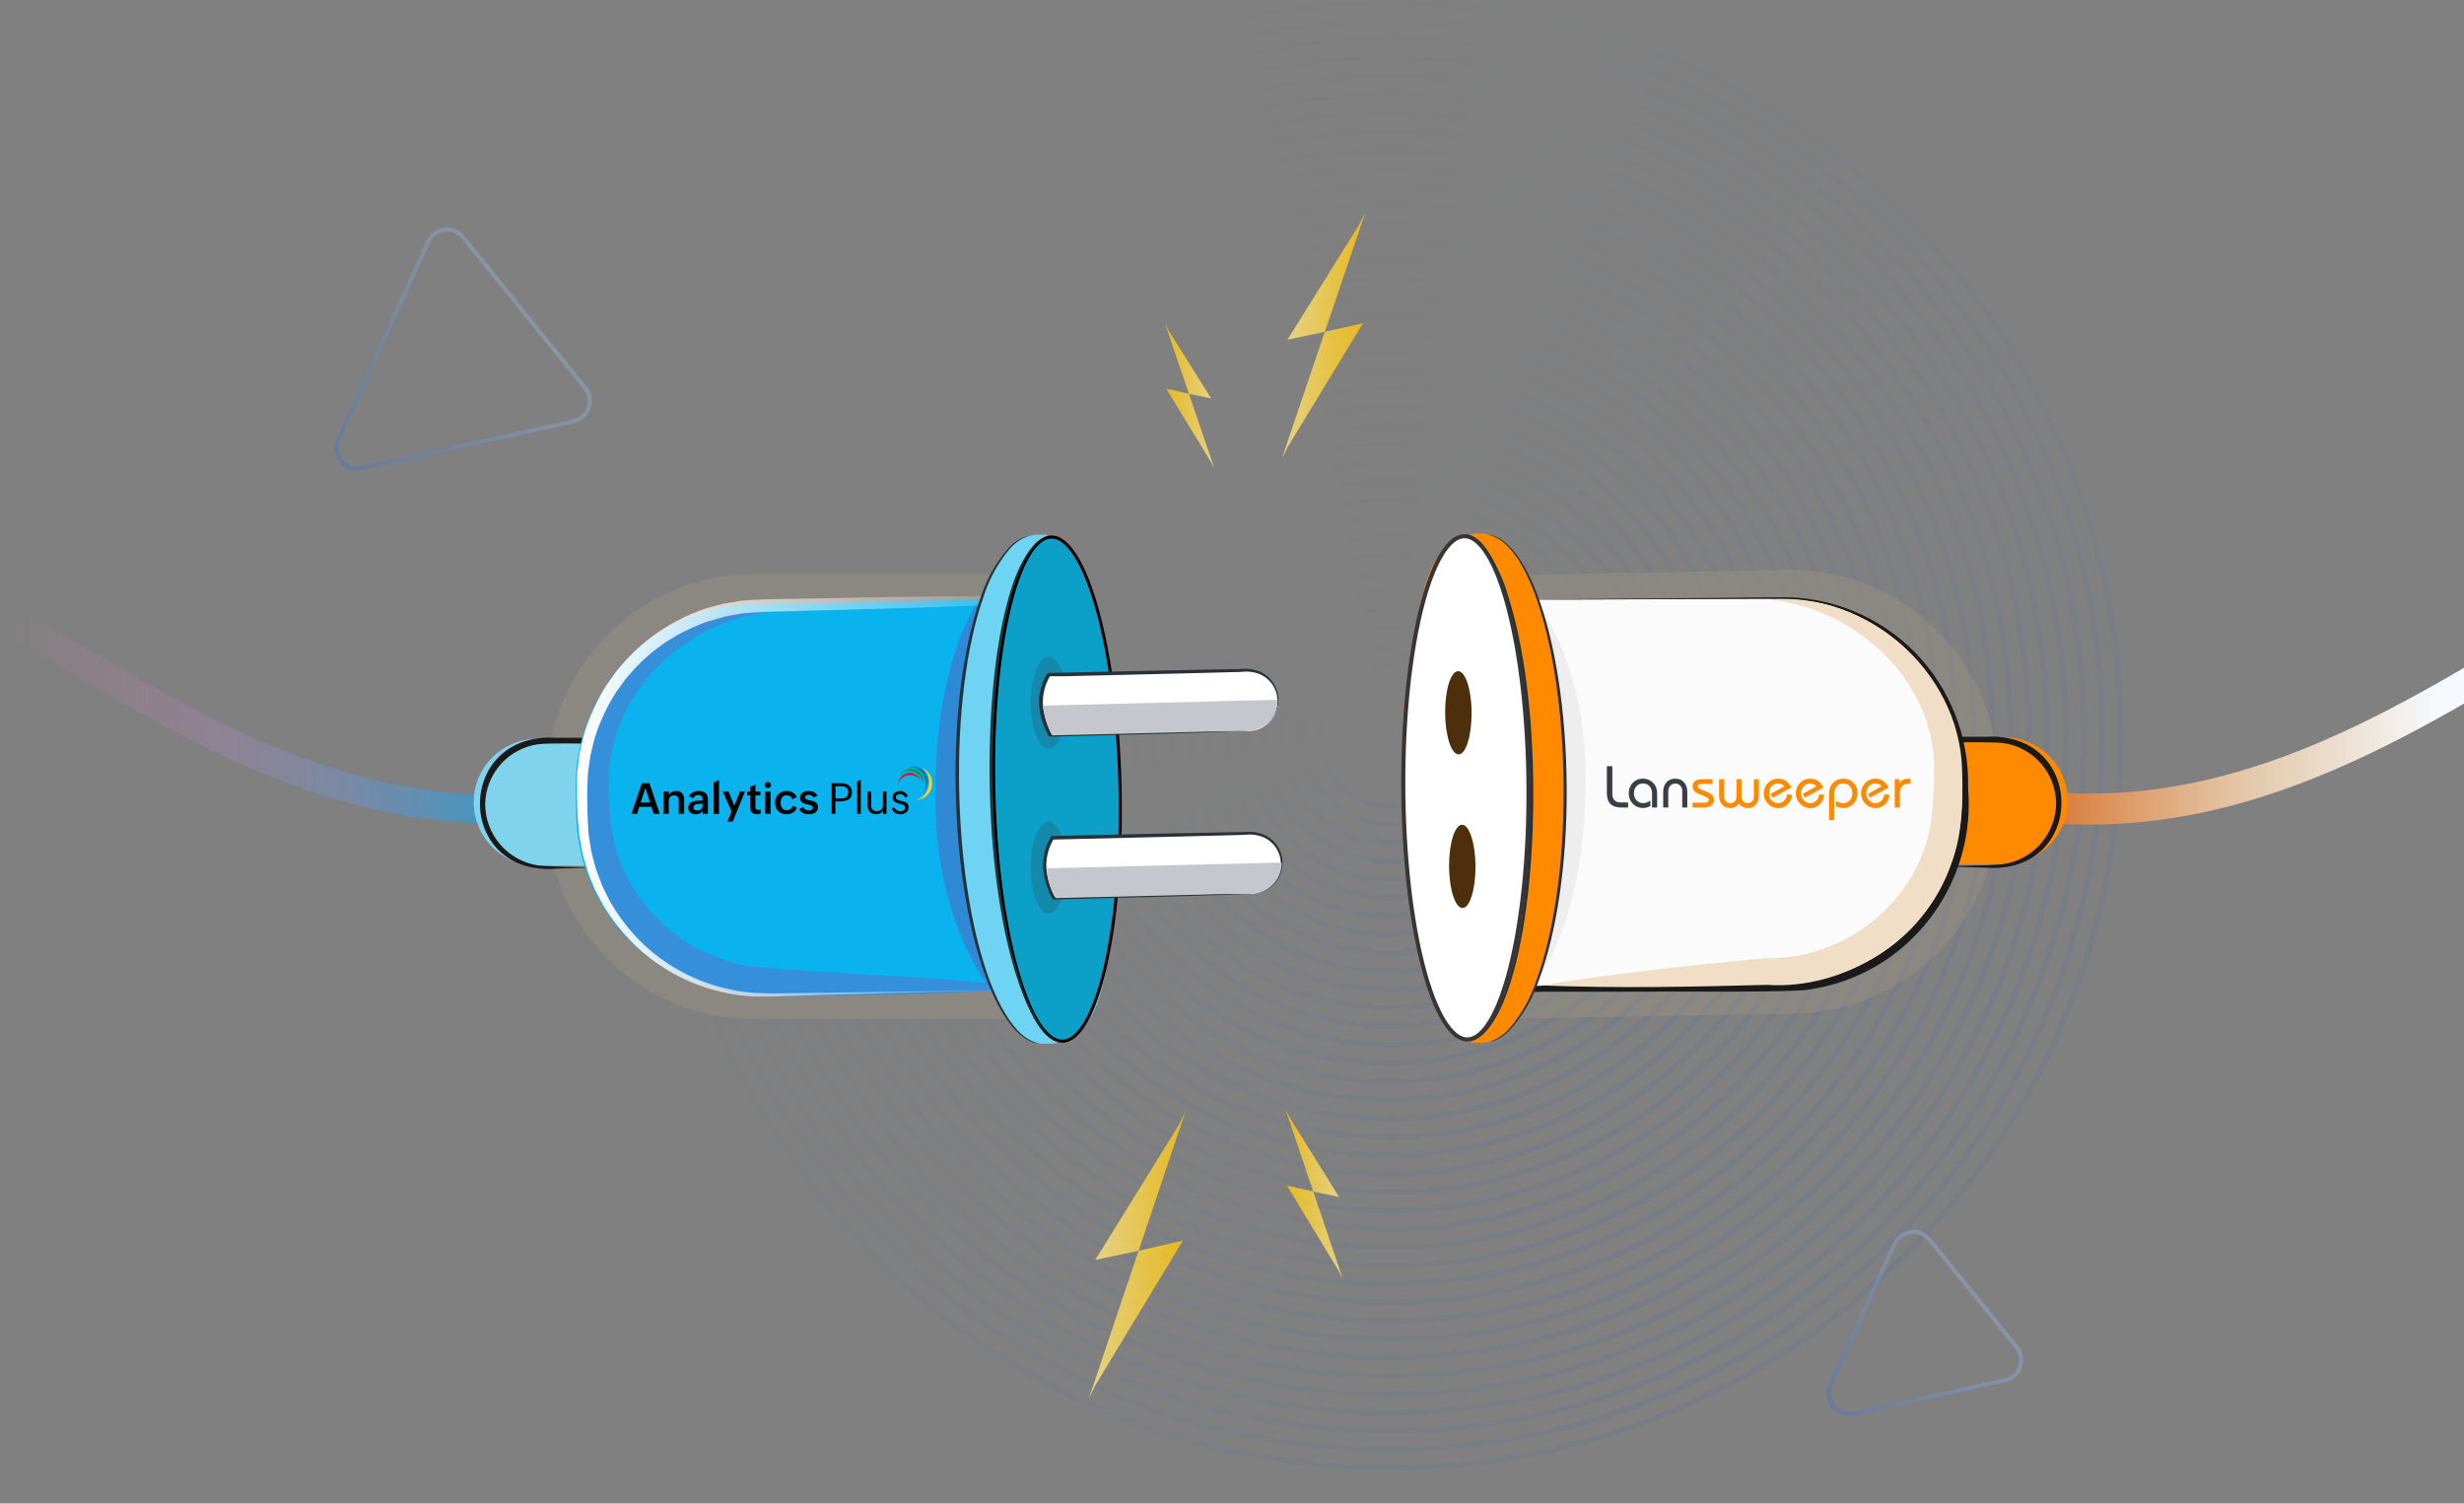 <svg width="1193" height="728" viewBox="0 0 1193 728" fill="none" xmlns="http://www.w3.org/2000/svg">
<rect x="0" y="0" width="1193" height="728" fill="#808080" stroke="none"/>
<g opacity="0.3" clip-path="url(#clip0_43_1337)">
<g opacity="0.25">
<path d="M672.57 712.105C577.592 712.105 488.293 675.068 421.142 607.83C353.99 540.591 316.997 451.159 316.997 356.054C316.997 260.95 353.978 171.537 421.138 104.285C488.299 37.034 577.589 0.01 672.567 0.01C767.545 0.01 856.844 37.046 923.992 104.285C991.141 171.524 1028.13 260.947 1028.13 356.054C1028.13 451.162 991.153 540.572 923.992 607.82C856.831 675.068 767.545 712.105 672.57 712.105ZM672.57 2.758C578.329 2.758 489.728 39.505 423.088 106.236C356.447 172.966 319.752 261.685 319.752 356.054C319.752 450.424 356.45 539.143 423.088 605.87C489.725 672.597 578.329 709.351 672.57 709.351C766.811 709.351 855.409 672.603 922.049 605.87C988.69 539.136 1025.39 450.421 1025.39 356.054C1025.39 261.688 988.687 172.966 922.049 106.236C855.412 39.505 766.808 2.758 672.57 2.758Z" fill="url(#paint0_linear_43_1337)"/>
<path d="M672.57 703.198C579.968 703.198 492.913 667.078 427.432 601.523C361.951 535.967 325.891 448.778 325.891 356.054C325.891 263.331 361.951 176.15 427.432 110.586C492.913 45.021 579.968 8.907 672.57 8.907C765.173 8.907 852.228 45.027 917.706 110.586C983.184 176.144 1019.25 263.327 1019.25 356.054C1019.25 448.781 983.187 535.955 917.706 601.523C852.225 667.091 765.17 703.198 672.57 703.198ZM672.57 11.665C580.704 11.665 494.339 47.486 429.375 112.533C364.411 177.58 328.646 264.062 328.646 356.054C328.646 448.046 364.42 534.526 429.378 599.572C494.336 664.619 580.704 700.443 672.574 700.443C764.443 700.443 850.802 664.619 915.769 599.572C980.736 534.526 1016.5 448.043 1016.5 356.054C1016.5 264.065 980.724 177.58 915.766 112.533C850.808 47.486 764.433 11.665 672.57 11.665Z" fill="url(#paint1_linear_43_1337)"/>
<path d="M672.57 694.29C582.344 694.29 497.52 659.113 433.722 595.225C369.924 531.338 334.789 446.4 334.789 356.054C334.789 265.708 369.924 180.767 433.722 116.883C497.52 52.998 582.344 17.815 672.57 17.815C762.797 17.815 847.618 52.992 911.416 116.883C975.214 180.774 1010.35 265.705 1010.35 356.054C1010.35 446.403 975.214 531.338 911.416 595.225C847.618 659.113 762.794 694.29 672.57 694.29ZM672.57 20.582C583.08 20.582 498.949 55.476 435.668 118.843C372.387 182.209 337.544 266.462 337.544 356.063C337.544 445.665 372.39 529.912 435.668 593.291C498.946 656.669 583.071 691.536 672.57 691.536C762.07 691.536 846.192 656.638 909.47 593.275C972.748 529.912 1007.6 445.656 1007.6 356.054C1007.6 266.452 972.748 182.196 909.47 118.833C846.192 55.47 762.058 20.572 672.57 20.572V20.582Z" fill="url(#paint2_linear_43_1337)"/>
<path d="M672.57 685.383C584.719 685.383 502.13 651.129 440.011 588.925C377.893 526.721 343.683 444.019 343.683 356.054C343.683 268.089 377.893 185.384 440.011 123.18C502.13 60.976 584.719 26.722 672.57 26.722C760.421 26.722 843.008 60.979 905.126 123.18C967.244 185.381 1001.45 268.086 1001.45 356.054C1001.45 444.023 967.244 526.724 905.126 588.925C843.008 651.126 760.418 685.383 672.57 685.383ZM672.57 29.48C585.446 29.48 503.555 63.448 441.957 125.131C380.359 186.814 346.437 268.821 346.437 356.054C346.437 443.288 380.359 525.295 441.957 586.977C503.555 648.66 585.455 682.628 672.57 682.628C759.685 682.628 841.582 648.657 903.18 586.977C964.778 525.298 998.7 443.284 998.7 356.054C998.7 268.824 964.787 186.81 903.18 125.131C841.572 63.451 759.682 29.48 672.57 29.48Z" fill="url(#paint3_linear_43_1337)"/>
<path d="M672.57 676.479C587.097 676.479 506.739 643.148 446.298 582.627C385.856 522.107 352.592 441.642 352.592 356.054C352.592 270.466 385.875 189.998 446.298 129.478C506.721 68.957 587.094 35.63 672.57 35.63C758.046 35.63 838.397 68.96 898.842 129.478C959.287 189.995 992.563 270.463 992.563 356.054C992.563 441.645 959.281 522.107 898.842 582.627C838.404 643.148 758.039 676.479 672.57 676.479ZM672.57 38.384C587.831 38.384 508.169 71.429 448.247 131.428C388.326 191.427 355.331 271.195 355.331 356.054C355.331 440.913 388.329 520.678 448.247 580.677C508.165 640.676 587.831 673.721 672.57 673.721C757.309 673.721 836.971 640.676 896.89 580.677C956.808 520.678 989.805 440.91 989.805 356.054C989.805 271.198 956.808 191.427 896.89 131.428C836.971 71.429 757.319 38.384 672.57 38.384Z" fill="url(#paint4_linear_43_1337)"/>
<path d="M672.57 667.571C589.473 667.571 511.35 635.167 452.591 576.33C393.833 517.492 361.474 439.261 361.474 356.054C361.474 272.847 393.833 194.615 452.591 135.778C511.35 76.941 589.473 44.537 672.57 44.537C755.667 44.537 833.788 76.938 892.546 135.778C951.305 194.618 983.663 272.844 983.663 356.054C983.663 439.264 951.311 517.489 892.546 576.33C833.781 635.17 755.664 667.571 672.57 667.571ZM672.57 47.291C590.207 47.291 512.776 79.409 454.537 137.725C396.299 196.041 364.226 273.579 364.226 356.054C364.226 438.529 396.286 516.063 454.537 574.379C512.788 632.695 590.207 664.813 672.57 664.813C754.934 664.813 832.362 632.698 890.6 574.379C948.839 516.06 980.912 438.526 980.912 356.054C980.912 273.582 948.839 196.044 890.6 137.725C832.362 79.406 754.931 47.291 672.57 47.291Z" fill="url(#paint5_linear_43_1337)"/>
<path d="M672.57 658.664C591.848 658.664 515.959 627.187 458.88 570.03C401.802 512.873 370.368 436.877 370.368 356.054C370.368 275.231 401.802 199.233 458.88 142.076C515.959 84.919 591.845 53.445 672.57 53.445C753.294 53.445 829.177 84.919 886.256 142.076C943.335 199.233 974.768 275.222 974.768 356.054C974.768 436.887 943.335 512.876 886.256 570.03C829.177 627.183 753.288 658.664 672.57 658.664ZM672.57 56.199C592.585 56.199 517.385 87.391 460.827 144.026C404.268 200.662 373.12 275.96 373.12 356.054C373.12 436.149 404.268 511.447 460.827 568.082C517.385 624.718 592.585 655.906 672.57 655.906C752.555 655.906 827.751 624.718 884.31 568.082C940.868 511.447 972.017 436.149 972.017 356.054C972.017 275.96 940.868 200.658 884.31 144.026C827.751 87.394 752.555 56.209 672.57 56.209V56.199Z" fill="url(#paint6_linear_43_1337)"/>
<path d="M672.57 649.756C510.839 649.756 379.262 518.002 379.262 356.054C379.262 194.107 510.839 62.349 672.57 62.349C834.302 62.349 965.875 194.103 965.875 356.054C965.875 518.005 834.298 649.756 672.57 649.756ZM672.57 65.106C512.359 65.106 382.017 195.624 382.017 356.054C382.017 516.485 512.359 646.999 672.57 646.999C832.782 646.999 963.12 516.481 963.12 356.054C963.12 195.627 832.778 65.106 672.57 65.106Z" fill="url(#paint7_linear_43_1337)"/>
<path d="M672.57 640.849C515.743 640.849 388.16 513.089 388.16 356.054C388.16 199.019 515.743 71.256 672.57 71.256C829.397 71.256 956.98 199.016 956.98 356.054C956.98 513.093 829.4 640.849 672.57 640.849ZM672.57 74.014C517.263 74.014 390.911 200.536 390.911 356.06C390.911 511.585 517.263 638.107 672.57 638.107C827.877 638.107 954.226 511.585 954.226 356.06C954.226 200.536 827.873 74.014 672.57 74.014Z" fill="url(#paint8_linear_43_1337)"/>
<path d="M672.57 631.941C520.648 631.941 397.053 508.193 397.053 356.054C397.053 203.915 520.648 80.163 672.57 80.163C824.492 80.163 948.083 203.912 948.083 356.054C948.083 508.196 824.488 631.941 672.57 631.941ZM672.57 82.924C522.168 82.924 399.805 205.451 399.805 356.057C399.805 506.663 522.168 629.19 672.57 629.19C822.972 629.19 945.331 506.663 945.331 356.057C945.331 205.451 822.968 82.921 672.57 82.921V82.924Z" fill="url(#paint9_linear_43_1337)"/>
<path d="M672.57 623.034C525.553 623.034 405.948 503.268 405.948 356.063C405.948 208.859 525.553 89.093 672.57 89.093C819.587 89.093 939.189 208.862 939.189 356.063C939.189 503.265 819.584 623.034 672.57 623.034ZM672.57 91.828C527.073 91.828 408.69 210.357 408.69 356.054C408.69 501.751 527.063 620.28 672.57 620.28C818.077 620.28 936.45 501.748 936.45 356.054C936.45 210.36 818.064 91.828 672.57 91.828Z" fill="url(#paint10_linear_43_1337)"/>
<path d="M672.57 614.127C530.457 614.127 414.842 498.356 414.842 356.054C414.842 213.752 530.457 97.981 672.57 97.981C814.683 97.981 930.295 213.752 930.295 356.057C930.295 498.362 814.67 614.127 672.57 614.127ZM672.57 100.736C531.987 100.736 417.597 215.27 417.597 356.054C417.597 496.839 531.987 611.372 672.57 611.372C813.153 611.372 927.54 496.836 927.54 356.054C927.54 215.273 813.16 100.736 672.57 100.736Z" fill="url(#paint11_linear_43_1337)"/>
<path d="M672.57 605.226C535.362 605.226 423.733 493.447 423.733 356.057C423.733 218.668 535.356 106.889 672.57 106.889C809.784 106.889 921.407 218.665 921.407 356.057C921.407 493.45 809.775 605.226 672.57 605.226ZM672.57 109.643C536.869 109.643 426.491 220.185 426.491 356.057C426.491 491.93 536.882 602.468 672.57 602.468C808.258 602.468 918.646 491.93 918.646 356.057C918.646 220.185 808.258 109.64 672.57 109.64V109.643Z" fill="url(#paint12_linear_43_1337)"/>
<path d="M672.57 596.315C540.267 596.315 432.634 488.534 432.634 356.042C432.634 223.549 540.267 115.768 672.57 115.768C804.873 115.768 912.503 223.549 912.503 356.042C912.503 488.534 804.87 596.315 672.57 596.315ZM672.57 118.548C541.787 118.548 435.385 225.094 435.385 356.054C435.385 487.014 541.787 593.558 672.57 593.558C803.353 593.558 909.752 487.014 909.752 356.054C909.752 225.094 803.35 118.548 672.57 118.548Z" fill="url(#paint13_linear_43_1337)"/>
<path d="M672.57 587.408C545.171 587.408 441.528 483.622 441.528 356.054C441.528 228.486 545.171 124.7 672.57 124.7C799.969 124.7 903.609 228.483 903.609 356.054C903.609 483.625 799.966 587.408 672.57 587.408ZM672.57 127.455C546.691 127.455 444.28 230.003 444.28 356.054C444.28 482.105 546.691 584.65 672.57 584.65C798.449 584.65 900.854 482.105 900.854 356.054C900.854 230.003 798.446 127.455 672.57 127.455Z" fill="url(#paint14_linear_43_1337)"/>
<path d="M672.57 578.5C550.076 578.5 450.423 478.71 450.423 356.054C450.423 233.398 550.083 133.605 672.57 133.605C795.058 133.605 894.715 233.395 894.715 356.054C894.715 478.713 795.061 578.5 672.57 578.5ZM672.57 136.362C551.599 136.362 453.193 234.915 453.193 356.054C453.193 477.193 551.599 575.743 672.586 575.743C793.573 575.743 891.979 477.19 891.979 356.054C891.979 234.919 793.541 136.362 672.57 136.362Z" fill="url(#paint15_linear_43_1337)"/>
<path d="M672.57 569.593C554.981 569.593 459.316 473.798 459.316 356.054C459.316 238.311 554.981 142.512 672.57 142.512C790.16 142.512 885.821 238.308 885.821 356.054C885.821 473.801 790.156 569.593 672.57 569.593ZM672.57 145.267C556.501 145.267 462.071 239.825 462.071 356.051C462.071 472.277 556.501 566.832 672.57 566.832C788.64 566.832 883.066 472.293 883.066 356.051C883.066 239.809 788.636 145.27 672.57 145.27V145.267Z" fill="url(#paint16_linear_43_1337)"/>
<path d="M672.57 560.685C559.885 560.685 468.214 468.888 468.214 356.054C468.214 243.22 559.879 151.419 672.57 151.419C785.261 151.419 876.923 243.22 876.923 356.054C876.923 468.888 785.252 560.685 672.57 560.685ZM672.57 154.177C561.405 154.177 470.965 244.737 470.965 356.054C470.965 467.371 561.405 557.931 672.57 557.931C783.735 557.931 874.172 467.368 874.172 356.054C874.172 244.74 783.732 154.177 672.57 154.177Z" fill="url(#paint17_linear_43_1337)"/>
<path d="M672.57 551.778C564.79 551.778 477.108 463.976 477.108 356.054C477.108 248.132 564.79 160.327 672.57 160.327C780.35 160.327 868.029 248.129 868.029 356.054C868.029 463.979 780.347 551.778 672.57 551.778ZM672.57 163.085C566.31 163.085 479.86 249.649 479.86 356.054C479.86 462.459 566.31 549.024 672.57 549.024C778.83 549.024 865.278 462.456 865.278 356.054C865.278 249.652 778.827 163.085 672.57 163.085Z" fill="url(#paint18_linear_43_1337)"/>
<path d="M672.57 542.871C569.694 542.871 486.002 459.067 486.002 356.054C486.002 253.041 569.694 169.235 672.57 169.235C775.445 169.235 859.134 253.041 859.134 356.054C859.134 459.067 775.442 542.871 672.57 542.871ZM672.57 171.992C571.214 171.992 488.756 254.562 488.756 356.045C488.756 457.528 571.214 540.098 672.57 540.098C773.925 540.098 856.383 457.528 856.383 356.045C856.383 254.562 773.928 171.992 672.57 171.992Z" fill="url(#paint19_linear_43_1337)"/>
<path d="M672.57 533.966C574.599 533.966 494.896 454.155 494.896 356.054C494.896 257.953 574.609 178.142 672.57 178.142C770.531 178.142 850.241 257.953 850.241 356.054C850.241 454.155 770.538 533.966 672.57 533.966ZM672.57 180.896C576.119 180.896 497.651 259.473 497.651 356.054C497.651 452.635 576.119 531.209 672.57 531.209C769.021 531.209 847.486 452.635 847.486 356.054C847.486 259.473 769.018 180.899 672.57 180.899V180.896Z" fill="url(#paint20_linear_43_1337)"/>
<path d="M672.57 525.059C579.491 525.059 503.794 449.243 503.794 356.054C503.794 262.866 579.504 187.049 672.57 187.049C765.636 187.049 841.343 262.862 841.343 356.054C841.343 449.246 765.633 525.059 672.57 525.059ZM672.57 189.804C581.024 189.804 506.545 264.383 506.545 356.054C506.545 447.726 581.024 522.308 672.57 522.308C764.116 522.308 838.592 447.729 838.592 356.06C838.592 264.392 764.113 189.804 672.57 189.804Z" fill="url(#paint21_linear_43_1337)"/>
<path d="M672.57 516.152C584.412 516.152 512.688 444.331 512.688 356.054C512.688 267.778 584.412 195.957 672.57 195.957C760.729 195.957 832.45 267.775 832.45 356.054C832.45 444.334 760.729 516.152 672.57 516.152ZM672.57 198.711C585.929 198.711 515.44 269.295 515.44 356.067C515.44 442.839 585.929 513.407 672.57 513.407C759.212 513.407 829.714 442.81 829.714 356.054C829.714 269.298 759.2 198.711 672.57 198.711Z" fill="url(#paint22_linear_43_1337)"/>
<path d="M672.57 507.232C589.316 507.232 521.582 439.409 521.582 356.042C521.582 272.674 589.316 204.851 672.57 204.851C755.824 204.851 823.555 272.674 823.555 356.042C823.555 439.409 755.824 507.232 672.57 507.232ZM672.57 207.596C590.833 207.596 524.334 274.182 524.334 356.032C524.334 437.882 590.83 504.465 672.57 504.465C754.31 504.465 820.807 437.879 820.807 356.032C820.807 274.185 754.304 207.618 672.57 207.618V207.596Z" fill="url(#paint23_linear_43_1337)"/>
<path d="M672.57 498.337C594.221 498.337 530.479 434.509 530.479 356.057C530.479 277.606 594.221 213.778 672.57 213.778C750.919 213.778 814.661 277.606 814.661 356.057C814.661 434.509 750.919 498.337 672.57 498.337ZM672.57 216.526C595.738 216.526 533.231 279.116 533.231 356.054C533.231 432.992 595.738 495.579 672.57 495.579C749.402 495.579 811.906 432.989 811.906 356.054C811.906 279.119 749.399 216.526 672.57 216.526Z" fill="url(#paint24_linear_43_1337)"/>
<path d="M672.57 489.43C599.126 489.43 539.377 429.597 539.377 356.054C539.377 282.512 599.126 222.672 672.57 222.672C746.015 222.672 805.763 282.505 805.763 356.051C805.763 429.597 746.015 489.43 672.57 489.43ZM672.57 225.433C600.643 225.433 542.125 284.029 542.125 356.054C542.125 428.08 600.643 486.675 672.57 486.675C744.498 486.675 803.012 428.083 803.012 356.054C803.012 284.025 744.495 225.433 672.57 225.433Z" fill="url(#paint25_linear_43_1337)"/>
<path d="M672.57 480.535C604.027 480.535 548.283 424.687 548.283 356.054C548.283 287.42 604.042 231.583 672.585 231.583C741.128 231.583 796.885 287.42 796.885 356.054C796.885 424.687 741.109 480.535 672.57 480.535ZM672.57 234.353C605.547 234.353 551.019 288.953 551.019 356.066C551.019 423.18 605.55 477.78 672.57 477.78C739.59 477.78 794.117 423.18 794.117 356.066C794.117 288.953 739.59 234.34 672.57 234.34V234.353Z" fill="url(#paint26_linear_43_1337)"/>
<path d="M672.57 471.615C608.951 471.615 557.162 419.791 557.162 356.054C557.162 292.317 608.935 240.49 672.57 240.49C736.205 240.49 787.975 292.333 787.975 356.054C787.975 419.775 736.205 471.615 672.57 471.615ZM672.57 243.248C610.452 243.248 559.917 293.853 559.917 356.054C559.917 418.255 610.452 468.86 672.57 468.86C734.688 468.86 785.211 418.255 785.211 356.054C785.211 293.853 734.685 243.248 672.57 243.248Z" fill="url(#paint27_linear_43_1337)"/>
<path d="M672.57 462.71C613.84 462.71 566.056 414.863 566.056 356.054C566.056 297.245 613.84 249.398 672.57 249.398C731.301 249.398 779.081 297.242 779.081 356.054C779.081 414.866 731.307 462.71 672.57 462.71ZM672.57 252.155C615.357 252.155 568.811 298.762 568.811 356.054C568.811 413.346 615.357 459.953 672.57 459.953C729.784 459.953 776.327 413.343 776.327 356.054C776.327 298.765 729.781 252.155 672.57 252.155Z" fill="url(#paint28_linear_43_1337)"/>
<path d="M672.57 453.803C618.744 453.803 574.953 409.951 574.953 356.054C574.953 302.157 618.744 258.305 672.57 258.305C726.395 258.305 770.183 302.154 770.183 356.054C770.183 409.954 726.395 453.803 672.57 453.803ZM672.57 261.059C620.261 261.059 577.705 303.674 577.705 356.054C577.705 408.434 620.261 451.045 672.57 451.045C724.879 451.045 767.431 408.434 767.431 356.054C767.431 303.674 724.875 261.059 672.57 261.059Z" fill="url(#paint29_linear_43_1337)"/>
<path d="M672.57 444.896C623.649 444.896 583.848 405.042 583.848 356.054C583.848 307.067 623.649 267.213 672.57 267.213C721.491 267.213 761.289 307.067 761.289 356.054C761.289 405.042 721.488 444.896 672.57 444.896ZM672.57 269.967C625.166 269.967 586.599 308.599 586.599 356.054C586.599 403.509 625.166 442.138 672.57 442.138C719.974 442.138 758.538 403.506 758.538 356.054C758.538 308.603 719.971 269.967 672.57 269.967Z" fill="url(#paint30_linear_43_1337)"/>
<path d="M672.57 435.988C628.553 435.988 592.742 400.129 592.742 356.054C592.742 311.979 628.553 276.12 672.57 276.12C716.586 276.12 752.395 311.976 752.395 356.054C752.395 400.132 716.577 435.988 672.57 435.988ZM672.57 278.874C630.07 278.874 595.493 313.496 595.493 356.054C595.493 398.612 630.08 433.231 672.57 433.231C715.06 433.231 749.644 398.609 749.644 356.054C749.644 313.499 715.067 278.874 672.57 278.874Z" fill="url(#paint31_linear_43_1337)"/>
<path d="M672.57 427.081C633.458 427.081 601.635 395.217 601.635 356.054C601.635 316.891 633.458 285.024 672.57 285.024C711.681 285.024 743.501 316.888 743.501 356.054C743.501 395.22 711.681 427.081 672.57 427.081ZM672.57 287.782C634.962 287.782 604.39 318.408 604.39 356.054C604.39 393.7 634.975 424.314 672.57 424.314C710.165 424.314 740.746 393.688 740.746 356.045C740.746 318.402 710.162 287.782 672.57 287.782Z" fill="url(#paint32_linear_43_1337)"/>
<path d="M672.57 418.174C638.363 418.174 610.533 390.308 610.533 356.054C610.533 321.8 638.363 293.932 672.57 293.932C706.777 293.932 734.603 321.8 734.603 356.054C734.603 390.308 706.774 418.174 672.57 418.174ZM672.57 296.69C639.879 296.69 613.285 323.321 613.285 356.051C613.285 388.782 639.879 415.413 672.57 415.413C705.26 415.413 731.852 388.782 731.852 356.051C731.852 323.321 705.257 296.69 672.57 296.69Z" fill="url(#paint33_linear_43_1337)"/>
<path d="M672.57 409.266C643.267 409.266 619.427 385.396 619.427 356.054C619.427 326.713 643.267 302.839 672.57 302.839C701.872 302.839 725.709 326.709 725.709 356.054C725.709 385.399 701.869 409.266 672.57 409.266ZM672.57 305.597C644.784 305.597 622.179 328.233 622.179 356.054C622.179 383.876 644.784 406.512 672.57 406.512C700.356 406.512 722.958 383.876 722.958 356.054C722.958 328.233 700.352 305.59 672.57 305.59V305.597Z" fill="url(#paint34_linear_43_1337)"/>
<path d="M672.57 400.359C648.173 400.359 628.322 380.483 628.322 356.054C628.322 331.625 648.173 311.746 672.57 311.746C696.968 311.746 716.816 331.622 716.816 356.054C716.816 380.487 696.965 400.359 672.57 400.359ZM672.57 314.504C649.692 314.504 631.074 333.142 631.074 356.054C631.074 378.966 649.689 397.617 672.57 397.617C695.451 397.617 714.064 378.976 714.064 356.067C714.064 333.157 695.448 314.504 672.57 314.504Z" fill="url(#paint35_linear_43_1337)"/>
<path d="M672.57 391.454C653.077 391.454 637.216 375.571 637.216 356.054C637.216 336.537 653.077 320.666 672.57 320.666C692.063 320.666 707.921 336.546 707.921 356.067C707.921 375.587 692.06 391.454 672.57 391.454ZM672.57 323.411C666.129 323.416 659.834 325.334 654.48 328.923C649.127 332.513 644.955 337.612 642.494 343.577C640.032 349.542 639.39 356.105 640.649 362.436C641.908 368.766 645.012 374.581 649.568 379.144C654.124 383.707 659.928 386.813 666.245 388.071C672.563 389.329 679.111 388.681 685.061 386.21C691.012 383.738 696.097 379.555 699.675 374.187C703.253 368.819 705.163 362.509 705.163 356.054C705.15 347.397 701.711 339.099 695.601 332.979C689.491 326.86 681.208 323.419 672.57 323.411Z" fill="url(#paint36_linear_43_1337)"/>
</g>
</g>
<g clip-path="url(#clip1_43_1337)">
<path opacity="0.2" d="M264.768 378.046C264.768 322.818 309.54 278.046 364.768 278.046H514.455V493.386H364.768C309.54 493.386 264.768 448.615 264.768 393.386V378.046Z" fill="#BDAE8A"/>
<path opacity="0.2" d="M967.398 388.86C968.403 444.079 924.453 489.658 869.234 490.663L719.572 493.386L715.665 278.689L865.327 275.965C920.546 274.961 966.125 318.91 967.13 374.129L967.398 388.86Z" fill="#BDAE8A"/>
<path d="M9.158 302.681C82.242 344.746 173.337 410.097 288.854 386.903" stroke="url(#paint37_linear_43_1337)" stroke-width="14" stroke-miterlimit="10"/>
<path d="M1522.84 272.233C1522.84 272.233 1312.5 262.706 1242.96 302.671C1169.69 344.737 1078.75 410.117 963.233 386.893" stroke="url(#paint38_linear_43_1337)" stroke-width="15" stroke-miterlimit="10"/>
<path d="M260.159 357.713H282.932V419.137H260.159C251.989 419.137 244.154 415.901 238.378 410.141C232.601 404.382 229.356 396.57 229.356 388.425C229.356 380.279 232.601 372.468 238.378 366.708C244.154 360.949 251.989 357.713 260.159 357.713Z" fill="#80D3ED"/>
<path d="M287.144 420.05L269.438 420.598C220.014 424.433 220.044 354.06 269.438 357.226H287.236H288.549C288.549 375.337 287.663 401.635 287.236 419.959L287.144 420.05ZM287.144 420.05C286.656 402.365 286.015 376.067 285.832 358.626L287.144 359.935C281.039 360.179 266.416 359.661 260.646 360.331C253.589 361.304 247.114 364.764 242.394 370.085C237.673 375.406 235.019 382.235 234.911 389.338C234.919 396.525 237.51 403.472 242.215 408.917C246.92 414.362 253.427 417.945 260.555 419.015C266.386 419.745 281.069 419.746 287.144 420.05Z" fill="#1B1A1A"/>
<path d="M970.296 418.406H947.522V356.983H970.296C974.365 356.982 978.393 357.786 982.148 359.346C985.903 360.907 989.311 363.194 992.175 366.074C995.039 368.955 997.302 372.373 998.834 376.131C1000.37 379.889 1001.14 383.912 1001.1 387.968C1001.03 396.066 997.749 403.808 991.98 409.508C986.212 415.209 978.418 418.407 970.296 418.406Z" fill="#FF8A00"/>
<path d="M943.28 419.472C949.386 419.015 963.947 419.228 969.87 418.437C976.995 417.36 983.498 413.776 988.202 408.332C992.906 402.888 995.5 395.945 995.513 388.76C995.412 381.655 992.759 374.822 988.038 369.5C983.316 364.178 976.838 360.72 969.778 359.752C964.069 359.144 949.294 359.509 943.28 359.326L944.593 358.017C944.41 375.397 943.738 401.878 943.28 419.472ZM943.28 419.472C942.853 401.057 942.059 374.91 941.967 356.739H943.28H961.078C1010.41 353.695 1010.44 423.915 961.078 420.111L943.372 419.593L943.28 419.472Z" fill="#1B1A1A"/>
<path d="M863.698 478.164L743.695 478.853C732.83 478.916 722.385 474.672 714.657 467.056C706.93 459.44 702.554 449.075 702.491 438.242L701.875 331.558C701.813 320.725 706.069 310.311 713.707 302.606C721.346 294.902 731.742 290.538 742.607 290.476L862.61 289.787C886.049 289.652 908.581 298.807 925.251 315.237C941.92 331.667 951.36 354.026 951.495 377.396L951.566 389.571C951.701 412.941 942.519 435.407 926.041 452.027C909.562 468.647 887.137 478.06 863.698 478.195L863.698 478.164Z" fill="#FBFBFB"/>
<path d="M742.437 290.293C760.387 290.08 846.231 289.441 862.045 289.167C874.134 289 886.133 291.273 897.318 295.85C908.503 300.427 918.644 307.213 927.13 315.8C935.62 324.494 942.274 334.797 946.7 346.101C951.125 357.404 953.232 369.477 952.896 381.607C954.266 397.836 951.258 414.136 944.184 428.817C937.109 443.497 926.225 456.024 912.66 465.098C900.716 472.984 887.059 477.919 872.821 479.495C853.344 480.56 814.818 479.891 794.914 480.165H747.077C736.773 480.883 726.558 477.857 718.319 471.646C710.08 465.434 704.376 456.459 702.262 446.379C700.766 438.434 701.774 418.771 701.529 410.462V362.766C701.529 354.517 701.133 335.006 701.529 327.001C702.682 317.019 707.449 307.8 714.936 301.075C722.423 294.349 732.115 290.58 742.192 290.476L742.437 290.293ZM742.437 290.293C732.412 290.447 722.787 294.242 715.368 300.966C707.95 307.691 703.246 316.883 702.14 326.818C701.651 334.641 702.14 354.426 702.14 362.553L702.751 410.249C703.147 418.315 702.415 438.069 704.002 445.8C706.145 455.334 711.681 463.77 719.584 469.546C727.487 475.321 737.222 478.045 746.985 477.212C784.26 476.269 835.333 476.969 872.333 475.477C885.934 473.855 898.985 469.16 910.492 461.75C937.754 444.065 951.4 413.506 949.721 381.485C950.314 365.739 946.789 350.11 939.494 336.132C928.543 316.01 910.209 300.892 888.329 293.946C872.119 288.802 854.993 290.11 838.05 289.989L742.437 290.293Z" fill="#1B1A1A"/>
<g opacity="0.1">
<path d="M743.231 475.964C743.231 475.964 768.966 446.044 767.653 371.745C766.585 317.2 741.369 287.584 741.369 287.584H732.943C732.943 287.584 757.945 364.196 751.626 383.281C745.307 402.365 739.537 475.964 739.537 475.964H743.231Z" fill="#797979"/>
</g>
<path d="M683.579 381.607C683.182 313.761 682.847 253.98 719.999 258.577C740.361 261.073 757.457 313.365 757.854 381.211C758.25 449.057 741.368 499.554 721.403 504.241C687.395 512.277 683.946 449.483 683.579 381.607Z" fill="#FF8A00"/>
<path d="M710.458 504.298C727.756 504.199 741.462 449.118 741.07 381.273C740.678 313.427 726.337 258.508 709.039 258.607C691.741 258.707 678.036 313.787 678.428 381.633C678.82 449.478 693.16 504.397 710.458 504.298Z" fill="#F3725F"/>
<path d="M740.07 381.279C740.265 415.143 736.942 445.788 731.427 467.949C728.668 479.037 725.375 487.945 721.735 494.063C718.058 500.243 714.215 503.276 710.453 503.298C706.69 503.32 702.812 500.33 699.064 494.193C695.354 488.117 691.958 479.248 689.071 468.192C683.301 446.096 679.623 415.491 679.428 381.627C679.232 347.762 682.556 317.118 688.07 294.957C690.829 283.868 694.123 274.96 697.763 268.842C701.439 262.663 705.283 259.629 709.045 259.607C712.807 259.586 716.685 262.575 720.433 268.712C724.143 274.788 727.54 283.657 730.427 294.713C736.197 316.81 739.874 347.414 740.07 381.279Z" fill="white" stroke="#363636" stroke-width="2"/>
<path d="M721.404 504.272C724.716 503.148 727.71 501.248 730.135 498.732C736.453 491.57 741.205 483.173 744.086 474.077C752.359 451.34 757.304 417.858 757.06 380.998C756.816 344.138 751.626 310.656 743.261 287.98C739.11 276.657 734.103 268.104 729.066 263.63C726.533 261.175 723.36 259.477 719.908 258.729C720.824 258.739 721.733 258.904 722.594 259.216C725.12 260.017 727.435 261.369 729.371 263.173C734.592 267.739 739.903 276.353 744.238 287.706C752.939 310.504 758.312 344.077 758.556 381.089C758.8 418.102 753.671 451.766 745.063 474.595C742.032 483.765 737.066 492.182 730.501 499.28C728.625 501.144 726.407 502.632 723.968 503.663C723.145 503.982 722.282 504.187 721.404 504.272Z" fill="#263238"/>
<path d="M710.413 504.332C710.413 504.332 711.36 504.332 712.947 503.511C715.315 502.504 717.408 500.949 719.053 498.975C723.449 494.014 727.601 485.126 730.837 473.712C737.4 450.853 740.972 417.858 740.819 381.576C740.667 345.294 736.271 312.36 729.31 289.593C726.992 280.503 722.974 271.932 717.465 264.329C715.899 262.327 713.908 260.696 711.635 259.551C710.817 259.211 709.981 258.916 709.131 258.668C709.362 258.615 709.603 258.615 709.834 258.668C710.505 258.755 711.161 258.929 711.787 259.185C714.16 260.254 716.25 261.859 717.893 263.873C723.673 271.421 727.914 280.024 730.379 289.197C737.644 312.026 742.162 345.051 742.376 381.485C742.59 417.919 738.774 451.005 731.875 473.955C728.486 485.43 724.12 494.349 719.48 499.31C717.773 501.288 715.603 502.815 713.161 503.754C712.535 504.004 711.878 504.168 711.207 504.241C710.953 504.33 710.682 504.362 710.413 504.332Z" fill="#263238"/>
<path d="M712.519 345.081C712.519 356.222 709.772 365.262 706.231 365.262C702.689 365.262 699.759 356.283 699.698 345.142C699.637 334.002 702.445 324.992 705.986 324.962C709.528 324.932 712.458 333.85 712.519 345.081Z" fill="#4D2F0C"/>
<path d="M714.412 419.441C714.412 430.581 711.664 439.621 708.123 439.652C704.582 439.682 701.651 430.52 701.59 419.532C701.529 408.544 704.338 399.352 707.879 399.322C711.42 399.291 714.351 408.331 714.412 419.441Z" fill="#4D2F0C"/>
<path d="M745.948 477.121C773.087 472.647 800.379 469.42 827.702 466.59L854.993 463.911H855.543C894.039 464.459 929.268 435.878 934.915 397.891C935.951 389.591 936.482 381.236 936.503 372.871C936.869 329.862 898.74 294.494 856.611 290.293C903.35 286.062 948.531 324.597 949.996 372.476C950.423 387.877 950.271 403.827 944.654 418.467C931.801 455.723 892.36 479.343 855.696 476.847C819.52 477.821 781.879 478.582 745.795 477.091L745.948 477.121Z" fill="#F1DEC7"/>
<path d="M365.079 292.789L483.222 290.136C488.609 290.015 493.966 290.955 498.988 292.901C504.01 294.847 508.597 297.762 512.487 301.478C516.378 305.195 519.495 309.64 521.66 314.559C523.825 319.478 524.995 324.774 525.105 330.145L527.51 436.651C527.755 447.482 523.674 457.966 516.166 465.797C508.658 473.627 498.337 478.164 487.474 478.408L369.331 481.06C345.898 481.586 323.214 472.81 306.271 456.661C289.328 440.511 279.513 418.313 278.986 394.949L278.711 382.777C278.183 359.412 286.986 336.796 303.183 319.903C319.38 303.01 341.643 293.224 365.077 292.697L365.079 292.789Z" fill="#0AB3ED"/>
<path d="M474.311 290.293C474.311 290.293 450.499 320.731 453.125 394.878C455.078 449.392 479.409 478.612 479.409 478.612L487.377 478.43C487.377 478.43 462.466 402.335 468.083 383.037C473.7 363.74 477.822 290.202 477.822 290.202L474.311 290.293Z" fill="#3089D5"/>
<g clip-path="url(#clip2_43_1337)">
<path d="M778 370.974H780.658V384.436C780.658 385.746 781.005 386.76 781.693 387.47C782.381 388.179 783.366 388.534 784.64 388.534H788.276V390.996H785.104C782.721 390.996 780.94 390.417 779.767 389.266C778.587 388.1 778 386.347 778 384.001V370.974Z" fill="#393E46"/>
<path d="M799.876 390.982V384.146C799.876 382.712 799.471 381.546 798.66 380.655C797.849 379.765 796.799 379.323 795.502 379.323C794.213 379.323 793.163 379.765 792.338 380.641C791.512 381.524 791.1 382.654 791.1 384.037C791.1 385.456 791.527 386.615 792.374 387.52C793.221 388.425 794.3 388.874 795.618 388.874C796.212 388.874 796.799 388.773 797.356 388.563C797.964 388.331 798.537 388.013 799.058 387.614V390.258C798.5 390.576 797.907 390.808 797.291 390.967C796.654 391.126 795.995 391.206 795.336 391.206C794.677 391.206 794.018 391.098 793.395 390.895C792.772 390.706 792.186 390.417 791.65 390.048C790.694 389.403 789.912 388.52 789.383 387.491C788.855 386.434 788.587 385.268 788.601 384.095C788.601 382.046 789.246 380.351 790.542 379.012C791.838 377.672 793.482 377.006 795.473 377.006C796.748 376.991 797.993 377.339 799.08 378.005C800.159 378.657 801.035 379.598 801.592 380.728C801.868 381.271 802.063 381.843 802.164 382.437C802.302 383.356 802.36 384.291 802.338 385.218V390.974H799.869L799.876 390.982Z" fill="#393E46"/>
<path d="M805.278 390.982V383.502C805.278 381.51 805.807 379.932 806.871 378.766C807.936 377.6 809.355 377.021 811.129 377.021C812.903 377.021 814.308 377.6 815.366 378.766C816.416 379.932 816.944 381.51 816.944 383.502V390.982H814.504V383.06C814.504 381.981 814.192 381.097 813.562 380.417C812.932 379.736 812.121 379.396 811.129 379.396C810.673 379.381 810.217 379.468 809.797 379.642C809.377 379.816 809 380.084 808.689 380.417C808.052 381.097 807.733 381.981 807.733 383.06V390.982H805.278Z" fill="#393E46"/>
<path d="M819.471 388.635H825.395C825.989 388.635 826.459 388.52 826.8 388.288C826.959 388.187 827.089 388.042 827.184 387.875C827.27 387.709 827.314 387.52 827.314 387.325C827.314 387.158 827.285 386.992 827.22 386.847C827.155 386.695 827.053 386.557 826.937 386.449C826.684 386.202 826.199 385.934 825.489 385.638L823.143 384.689C821.76 384.131 820.811 383.559 820.29 382.98C819.768 382.401 819.508 381.655 819.508 380.75C819.508 379.634 819.906 378.773 820.695 378.179C821.485 377.585 822.621 377.288 824.106 377.281H829.175V379.569H823.44C823.049 379.548 822.665 379.656 822.346 379.881C822.216 379.982 822.115 380.112 822.049 380.264C821.984 380.417 821.948 380.583 821.962 380.742C821.962 380.887 821.999 381.025 822.057 381.155C822.115 381.285 822.201 381.401 822.31 381.495C822.658 381.785 823.049 382.01 823.469 382.169L825.938 383.175C827.48 383.805 828.516 384.421 829.052 385.008C829.588 385.594 829.856 386.34 829.856 387.245C829.856 388.512 829.385 389.454 828.444 390.069C827.502 390.685 826.054 390.989 824.099 390.996H819.471V388.643V388.635Z" fill="#FF8A00"/>
<path d="M851.587 377.274V385.196C851.587 387.057 851.102 388.534 850.117 389.613C849.139 390.692 847.821 391.235 846.178 391.235C845.359 391.25 844.548 391.061 843.817 390.699C843.086 390.33 842.448 389.794 841.97 389.128C841.463 389.787 840.819 390.33 840.08 390.706C839.363 391.061 838.567 391.242 837.763 391.235C836.112 391.235 834.801 390.692 833.817 389.606C832.832 388.52 832.339 387.05 832.339 385.196V377.274H834.787V385.63C834.787 386.601 835.062 387.375 835.605 387.969C836.148 388.563 836.872 388.86 837.77 388.86C838.176 388.874 838.574 388.802 838.951 388.643C839.327 388.491 839.66 388.259 839.936 387.962C840.493 387.368 840.776 386.586 840.776 385.63V377.274H843.209V385.63C843.209 386.601 843.484 387.375 844.027 387.969C844.57 388.563 845.294 388.86 846.192 388.86C846.59 388.874 846.989 388.802 847.358 388.65C847.727 388.498 848.06 388.266 848.336 387.969C848.886 387.375 849.168 386.593 849.168 385.637V377.274H851.601H851.587Z" fill="#FF8A00"/>
<path d="M867.786 384.921C867.446 386.876 866.649 388.426 865.411 389.555C864.172 390.685 862.659 391.257 860.885 391.257C860.277 391.257 859.676 391.177 859.089 391.011C858.502 390.852 857.938 390.605 857.416 390.294C855.953 389.396 854.853 388.013 854.317 386.376C853.781 384.747 853.839 382.98 854.476 381.387C854.831 380.525 855.345 379.736 855.99 379.07C856.627 378.411 857.387 377.889 858.234 377.535C859.082 377.18 859.987 376.999 860.899 377.006C862.224 376.984 863.521 377.368 864.621 378.099C865.715 378.831 866.606 379.895 867.286 381.293L858.3 386.268L857.264 384.414L863.933 380.699C863.55 380.265 863.079 379.91 862.55 379.664C862.022 379.425 861.457 379.302 860.878 379.302C860.291 379.294 859.712 379.41 859.169 379.649C858.633 379.888 858.155 380.236 857.764 380.677C856.917 381.597 856.497 382.727 856.497 384.074C856.497 385.42 856.924 386.557 857.771 387.47C858.148 387.883 858.604 388.223 859.118 388.455C859.625 388.694 860.175 388.824 860.74 388.846C861.305 388.867 861.862 388.773 862.384 388.578C862.912 388.382 863.39 388.078 863.796 387.694C864.585 386.927 865.078 385.869 865.273 384.53L867.779 384.906L867.786 384.921Z" fill="#FF8A00"/>
<path d="M883.297 384.921C882.949 386.876 882.16 388.426 880.922 389.555C879.684 390.685 878.177 391.257 876.396 391.257C875.788 391.257 875.187 391.177 874.6 391.011C874.013 390.852 873.456 390.613 872.935 390.301C871.472 389.403 870.371 388.02 869.835 386.391C869.299 384.762 869.35 382.995 869.995 381.402C870.349 380.54 870.864 379.75 871.515 379.084C872.152 378.425 872.913 377.897 873.76 377.542C874.607 377.187 875.512 376.999 876.432 377.006C877.757 376.984 879.054 377.368 880.154 378.099C881.248 378.831 882.138 379.895 882.819 381.293L873.832 386.268L872.797 384.414L879.466 380.699C879.082 380.265 878.605 379.91 878.076 379.664C877.547 379.425 876.975 379.309 876.403 379.316C875.817 379.309 875.237 379.425 874.694 379.664C874.158 379.903 873.68 380.25 873.289 380.692C872.442 381.612 872.022 382.741 872.022 384.088C872.022 385.435 872.449 386.572 873.297 387.484C873.673 387.897 874.129 388.237 874.644 388.469C875.15 388.708 875.701 388.838 876.266 388.86C876.823 388.882 877.388 388.788 877.909 388.592C878.438 388.397 878.916 388.093 879.321 387.709C880.111 386.941 880.603 385.884 880.799 384.544L883.311 384.914L883.297 384.921Z" fill="#FF8A00"/>
<path d="M885.571 397.086V385.225C885.556 384.32 885.614 383.407 885.752 382.517C885.86 381.901 886.056 381.3 886.331 380.742C886.874 379.605 887.743 378.657 888.829 378.012C889.93 377.353 891.197 377.013 892.486 377.028C894.477 377.028 896.121 377.694 897.417 379.033C898.714 380.373 899.358 382.068 899.351 384.11C899.351 385.022 899.192 385.927 898.866 386.782C898.554 387.622 898.076 388.389 897.475 389.048C896.867 389.736 896.114 390.279 895.267 390.649C894.419 391.025 893.507 391.221 892.58 391.221C891.921 391.221 891.269 391.148 890.632 390.989C890.017 390.837 889.416 390.598 888.865 390.279V387.636C889.379 388.042 889.952 388.36 890.567 388.585C891.132 388.788 891.726 388.896 892.327 388.896C893.637 388.896 894.724 388.447 895.571 387.542C896.418 386.637 896.845 385.478 896.845 384.059C896.845 382.683 896.433 381.546 895.6 380.663C894.767 379.772 893.71 379.33 892.414 379.338C891.117 379.338 890.067 379.779 889.256 380.67C888.445 381.561 888.04 382.719 888.04 384.16V397.093H885.571V397.086Z" fill="#FF8A00"/>
<path d="M914.898 384.921C914.551 386.876 913.762 388.426 912.523 389.555C911.285 390.685 909.772 391.257 907.997 391.257C907.389 391.257 906.788 391.177 906.202 391.011C905.615 390.852 905.05 390.605 904.529 390.294C903.066 389.396 901.973 388.013 901.429 386.376C900.894 384.747 900.952 382.98 901.589 381.387C901.944 380.525 902.458 379.736 903.102 379.07C903.739 378.411 904.5 377.889 905.347 377.535C906.194 377.18 907.099 376.999 908.012 377.006C909.337 376.984 910.633 377.368 911.734 378.099C912.827 378.831 913.718 379.895 914.399 381.293L905.412 386.268L904.377 384.414L911.046 380.699C910.662 380.265 910.184 379.91 909.656 379.664C909.127 379.425 908.555 379.309 907.976 379.316C907.389 379.309 906.81 379.425 906.274 379.664C905.738 379.903 905.26 380.25 904.869 380.692C904.029 381.612 903.602 382.741 903.602 384.088C903.602 385.435 904.022 386.572 904.876 387.484C905.253 387.897 905.709 388.237 906.216 388.469C906.723 388.708 907.273 388.838 907.838 388.86C908.396 388.882 908.961 388.788 909.482 388.592C910.01 388.397 910.488 388.093 910.894 387.709C911.683 386.941 912.176 385.884 912.371 384.544L914.884 384.914L914.898 384.921Z" fill="#FF8A00"/>
<path d="M917.382 390.982V377.274H919.649V379.301C920.018 378.548 920.633 377.94 921.379 377.563C922.111 377.201 923.11 377.028 924.356 377.028H925V379.403H924.623C922.936 379.403 921.72 379.801 920.967 380.605C920.213 381.409 919.844 382.712 919.844 384.515V390.989H917.382V390.982Z" fill="#FF8A00"/>
</g>
<path d="M502.488 478.339C468.48 480.713 434.563 481.626 400.647 482.052C384.772 482.052 363.342 483.939 348.108 479.008C310.04 469.025 280.215 432.56 280.947 392.808C280.316 381.649 281.345 370.459 284 359.6C294.166 320.579 334.615 292.363 374.484 295.955C328.693 300.764 290.655 339.542 295.112 386.173C293.922 427.203 323.32 461.232 363.678 468.081C409.805 472.007 456.452 472.829 502.579 478.46L502.488 478.339Z" fill="#368FDA"/>
<path d="M494.185 479.16L398.083 481.747L374.058 482.508C372.073 482.508 370.058 482.508 367.952 482.508C365.914 482.535 363.876 482.453 361.847 482.265C357.818 481.936 353.818 481.316 349.88 480.408C333.952 476.833 319.31 468.98 307.538 457.702C301.672 452.01 296.544 445.609 292.274 438.647C291.236 436.912 290.35 435.056 289.373 433.26L287.969 430.551L286.809 427.72C286.046 425.833 285.222 423.946 284.55 422.028L282.81 416.154C282.196 414.163 281.737 412.127 281.436 410.066C281.1 408.057 280.612 406.048 280.368 403.979C280.062 399.9 279.574 395.76 279.543 391.803C279.513 387.847 279.147 383.89 279.299 379.628C279.299 377.589 279.299 375.519 279.482 373.541L280.246 367.453C280.47 365.399 280.847 363.364 281.375 361.366C281.864 359.387 282.199 357.317 282.84 355.278C284.032 351.338 285.49 347.484 287.206 343.742C288.873 339.971 290.801 336.32 292.976 332.815C294.044 331.049 295.326 329.436 296.486 327.732L298.257 325.205C298.898 324.383 299.6 323.623 300.272 322.831C305.588 316.466 311.75 310.854 318.589 306.151C325.435 301.492 332.853 297.728 340.66 294.95C342.614 294.311 344.659 293.824 346.766 293.245L349.819 292.424L352.871 291.906L358.977 290.841L365.082 290.415C373.264 289.989 381.14 290.05 389.2 289.836L437.25 288.984L485.332 288.436C487.346 288.436 489.27 288.436 491.437 288.436H494.49L497.543 288.893C501.683 289.579 505.697 290.882 509.449 292.758C516.952 296.501 523.193 302.352 527.399 309.591C529.451 313.193 530.982 317.067 531.948 321.096C532.81 325.095 533.2 329.182 533.108 333.271L533.352 357.226L533.901 405.135L534.359 429.09C534.359 433.108 534.573 437.095 534.359 441.113C533.7 449.183 530.626 456.871 525.537 463.18C522.998 466.281 520.051 469.025 516.775 471.338C513.448 473.595 509.821 475.378 505.999 476.634C502.191 477.995 498.218 478.845 494.185 479.16ZM494.185 479.16C498.187 478.991 502.149 478.295 505.968 477.09C509.758 475.808 513.346 473.994 516.623 471.703C521.547 468.27 525.644 463.788 528.617 458.582C531.59 453.375 533.363 447.574 533.81 441.6C533.993 437.673 533.81 433.656 533.81 429.668L533.138 405.714L531.551 357.804L530.696 333.88C530.704 329.975 530.253 326.083 529.353 322.283C528.348 318.522 526.806 314.923 524.774 311.6C520.757 304.992 514.888 299.701 507.892 296.381C504.431 294.76 500.748 293.663 496.963 293.124C493.103 292.663 489.209 292.572 485.332 292.85L437.281 294.463L389.23 295.741C381.262 296.046 373.111 296.046 365.327 296.563L359.526 296.989L353.818 298.024L350.979 298.542L348.17 299.363L342.614 300.946C335.3 303.497 328.336 306.953 321.886 311.234C315.48 315.588 309.698 320.789 304.698 326.697C304.057 327.427 303.386 328.158 302.806 328.888L301.096 331.262C299.997 332.845 298.776 334.306 297.738 336.011C295.68 339.283 293.844 342.69 292.243 346.207C290.602 349.709 289.205 353.32 288.061 357.013C287.42 358.87 287.114 360.787 286.626 362.644C286.1 364.509 285.723 366.412 285.496 368.336L284.703 374.119C284.52 376.037 284.52 377.985 284.428 379.902C284.153 383.737 284.428 387.816 284.428 391.803C284.428 395.791 284.764 399.626 284.947 403.553C285.13 405.501 285.557 407.388 285.832 409.305C286.077 411.239 286.465 413.151 286.992 415.028L288.519 420.689C289.129 422.546 289.892 424.342 290.564 426.168L291.602 428.907L292.884 431.555C293.769 433.29 294.594 435.086 295.54 436.791C299.471 443.586 304.251 449.855 309.766 455.449C320.981 466.661 335.067 474.589 350.49 478.369C354.33 479.356 358.238 480.058 362.182 480.469C364.209 480.703 366.248 480.825 368.288 480.834C370.272 480.834 372.256 481.078 374.241 480.987L398.297 480.682L494.185 479.16Z" fill="url(#paint39_linear_43_1337)"/>
<path d="M537.869 381.607C539.426 449.453 540.922 509.233 503.526 505.276C483.133 503.084 465.152 451.096 463.626 383.281C462.099 315.465 478.096 264.573 497.97 259.642C531.855 250.937 536.343 313.669 537.869 381.607Z" fill="#6FD4F3"/>
<path d="M543.06 381.363C544.586 449.209 531.795 504.515 514.516 504.88C497.237 505.246 481.943 450.609 480.417 382.794C478.89 314.978 491.651 259.642 508.96 259.277C526.269 258.911 541.533 313.548 543.06 381.363Z" fill="#F3725F"/>
<path d="M542.31 381.38C543.072 415.259 540.258 445.982 535.109 468.258C532.533 479.402 529.383 488.389 525.829 494.595C522.249 500.847 518.398 504.048 514.5 504.13C510.602 504.213 506.607 501.181 502.747 495.093C498.915 489.051 495.36 480.216 492.282 469.203C486.129 447.189 481.929 416.641 481.166 382.777C480.404 348.913 483.21 318.19 488.356 295.91C490.93 284.764 494.08 275.774 497.634 269.566C501.215 263.312 505.071 260.109 508.976 260.027C512.883 259.944 516.881 262.977 520.743 269.064C524.575 275.106 528.13 283.941 531.206 294.954C537.355 316.968 541.548 347.516 542.31 381.38Z" fill="#0CA0C8" stroke="black" stroke-width="1.5"/>
<ellipse opacity="0.2" cx="507.747" cy="340.226" rx="8.708" ry="22.346" fill="#323030"/>
<ellipse opacity="0.2" cx="507.747" cy="420.111" rx="8.708" ry="22.346" fill="#323030"/>
<path d="M604.634 353.969L508.96 356.13C508.867 356.125 508.777 356.097 508.697 356.049C508.618 356.001 508.55 355.935 508.502 355.856C503.027 345.365 502.813 335.808 507.861 327.184C507.9 327.104 507.96 327.035 508.036 326.987C508.111 326.939 508.198 326.912 508.288 326.91L603.962 324.779C605.887 324.735 607.801 325.069 609.596 325.762C611.391 326.456 613.031 327.495 614.423 328.821C615.815 330.146 616.932 331.732 617.709 333.488C618.486 335.244 618.908 337.136 618.951 339.055C618.996 340.972 618.661 342.879 617.965 344.667C617.269 346.455 616.226 348.088 614.896 349.474C613.566 350.859 611.975 351.97 610.214 352.741C608.453 353.512 606.557 353.93 604.634 353.969Z" fill="white"/>
<path d="M604.634 353.969C604.634 353.969 605.58 353.969 607.29 353.512C609.81 352.917 612.127 351.667 614.006 349.89C615.487 348.496 616.653 346.803 617.427 344.924C618.201 343.045 618.564 341.023 618.494 338.993C618.421 336.351 617.608 333.781 616.146 331.575C614.684 329.369 612.631 327.616 610.221 326.514C607.326 325.322 604.167 324.912 601.062 325.327L590.713 325.601L567.909 326.179L515.645 327.427H508.746H508.319L508.136 327.792C507.861 328.279 507.586 328.766 507.372 329.253C506.896 330.239 506.488 331.256 506.151 332.297C504.81 336.405 504.568 340.791 505.449 345.02C505.871 347.098 506.474 349.135 507.25 351.108C507.647 352.082 508.044 353.056 508.532 354.152L508.868 354.852C508.868 355.065 509.173 355.4 508.868 355.186C508.563 354.973 508.868 355.186 509.235 355.186H510.028L522.239 354.943L564.978 354.152L593.766 353.756H601.581H604.329C603.432 353.92 602.523 354.002 601.612 353.999L593.766 354.304L565.009 355.217L522.27 356.343L509.906 356.647H508.746C508.47 356.656 508.197 356.594 507.952 356.465C507.704 356.331 507.51 356.116 507.403 355.856L507.22 355.491L506.884 354.791C506.395 353.817 505.968 352.812 505.541 351.747C504.718 349.698 504.084 347.579 503.648 345.416C502.412 339.758 503.121 333.851 505.663 328.645C505.897 328.112 506.162 327.594 506.456 327.092L506.67 326.697C506.768 326.491 506.902 326.306 507.067 326.149C507.318 325.924 507.646 325.804 507.983 325.814H508.41L515.31 325.662L567.573 324.535L590.378 324.109L600.726 323.927C603.99 323.551 607.294 324.033 610.312 325.327C612.877 326.544 615.051 328.452 616.588 330.834C618.125 333.216 618.965 335.979 619.013 338.811C619.034 340.928 618.601 343.026 617.743 344.963C616.885 346.9 615.621 348.632 614.037 350.042C612.066 351.829 609.634 353.031 607.015 353.512C606.245 353.767 605.444 353.92 604.634 353.969Z" fill="#263238"/>
<path d="M606.283 432.773L510.303 434.904C505.205 425.133 503.923 415.393 509.662 405.714L605.611 403.553C607.536 403.508 609.45 403.842 611.245 404.535C613.04 405.229 614.68 406.268 616.072 407.594C617.464 408.92 618.58 410.506 619.357 412.262C620.134 414.018 620.557 415.909 620.6 417.828C620.645 419.747 620.31 421.655 619.614 423.445C618.919 425.235 617.877 426.87 616.547 428.258C615.217 429.646 613.627 430.759 611.865 431.534C610.104 432.308 608.207 432.729 606.283 432.773Z" fill="white"/>
<path d="M606.282 432.773C606.282 432.773 607.229 432.773 608.969 432.286C612.201 431.517 615.074 429.671 617.111 427.053C619.148 424.435 620.228 421.202 620.172 417.889C620.091 415.24 619.267 412.667 617.794 410.461C616.321 408.256 614.258 406.505 611.838 405.409C608.945 404.211 605.784 403.801 602.68 404.222L592.331 404.496L569.496 405.074L517.233 406.322L509.57 406.505L510.242 406.109C507.57 410.486 506.313 415.576 506.639 420.689C507.099 425.554 508.542 430.275 510.883 434.569L510.211 434.142L579.051 432.895L599.017 432.651H604.359C604.967 432.573 605.583 432.573 606.191 432.651C605.585 432.749 604.973 432.799 604.359 432.803L599.017 433.047L579.082 433.716L510.242 435.543H509.753L509.54 435.117C507.072 430.644 505.554 425.712 505.083 420.628C504.724 415.199 506.045 409.791 508.868 405.135L509.112 404.77H509.54L517.172 404.587L569.466 403.461L592.301 403.035L602.649 402.852C605.912 402.481 609.216 402.963 612.235 404.252C614.496 405.286 616.464 406.864 617.96 408.845C619.457 410.826 620.435 413.147 620.808 415.599C621.18 418.051 620.935 420.557 620.094 422.891C619.253 425.225 617.843 427.313 615.99 428.968C614.009 430.757 611.567 431.959 608.938 432.438C608.075 432.682 607.179 432.795 606.282 432.773Z" fill="#263238"/>
<path d="M497.97 259.52C494.676 260.703 491.713 262.655 489.33 265.212C483.142 272.488 478.536 280.967 475.806 290.11C467.93 312.939 463.595 346.512 464.419 383.372C465.244 420.232 471.013 453.592 479.683 476.147C484.018 487.378 489.269 495.87 494.306 500.497C496.863 502.896 500.031 504.549 503.465 505.276C502.542 505.248 501.628 505.095 500.748 504.819C498.21 504.049 495.875 502.729 493.909 500.954C488.659 496.479 483.194 487.957 478.645 476.603C469.487 453.957 463.595 420.476 462.74 383.463C461.886 346.451 466.434 312.726 474.646 289.745C477.509 280.514 482.341 272.01 488.811 264.816C490.639 262.913 492.829 261.392 495.253 260.342C496.116 259.943 497.03 259.667 497.97 259.52Z" fill="#263238"/>
<path d="M508.96 259.277C508.96 259.277 508.014 259.277 506.426 260.129C504.132 261.214 502.117 262.806 500.534 264.786C496.23 269.808 492.231 278.757 489.208 290.232C483.103 313.213 480.05 346.238 480.783 382.52C481.516 418.802 486.492 451.675 493.818 474.29C496.261 483.345 500.405 491.856 506.029 499.371C507.627 501.335 509.639 502.925 511.921 504.028C512.751 504.355 513.596 504.64 514.455 504.88C514.223 504.927 513.985 504.927 513.753 504.88C513.082 504.793 512.425 504.619 511.799 504.363C509.438 503.331 507.348 501.769 505.693 499.797C501.084 494.836 496.535 486.009 492.811 474.686C485.148 451.979 480.081 419.045 479.256 382.611C478.432 346.177 481.668 313.03 488.171 289.958C491.223 278.453 495.589 269.443 500.137 264.421C501.772 262.428 503.867 260.861 506.243 259.855C506.879 259.604 507.547 259.441 508.227 259.368C508.594 259.246 508.96 259.246 508.96 259.277Z" fill="#263238"/>
<path d="M505.144 341.642C505.504 346.6 506.92 351.425 509.296 355.795C509.334 355.883 509.398 355.957 509.481 356.006C509.563 356.055 509.658 356.077 509.754 356.069L604.39 353.756C608.255 353.637 611.916 351.999 614.576 349.199C617.235 346.4 618.676 342.666 618.585 338.811" fill="#C6C6CE"/>
<path d="M506.792 420.415C507.169 425.365 508.595 430.178 510.975 434.538C511.018 434.625 511.082 434.698 511.163 434.752C511.243 434.805 511.336 434.837 511.433 434.843L606.313 432.56C610.184 432.448 613.853 430.814 616.518 428.013C619.184 425.213 620.63 421.474 620.539 417.615" fill="#C6C6CE"/>
</g>
<g opacity="0.8" clip-path="url(#clip3_43_1337)">
<path d="M527.185 677.052L530.525 670.453L572.701 600.69L551.274 605.583L529.421 670.453L527.185 677.052Z" fill="url(#paint40_linear_43_1337)"/>
<path d="M573.918 538.336L570.493 545.159L530.298 610.029L551.273 605.583L571.625 545.159L573.918 538.336Z" fill="url(#paint41_linear_43_1337)"/>
<path d="M650.185 619.314L648.204 615.399L623.124 574.044L635.862 576.924L648.855 615.399L650.185 619.314Z" fill="url(#paint42_linear_43_1337)"/>
<path d="M622.388 537.052L624.426 541.106L648.345 579.581L635.862 576.924L623.747 541.106L622.388 537.052Z" fill="url(#paint43_linear_43_1337)"/>
</g>
<path opacity="0.309" fill-rule="evenodd" clip-rule="evenodd" d="M175.122 226.596C167.075 228.37 160.456 220.196 163.864 212.694L207.337 117.014C210.412 110.246 219.534 109.08 224.213 114.857L283.368 187.907C288.046 193.685 285.009 202.365 277.749 203.966L175.122 226.596Z" stroke="url(#paint44_linear_43_1337)" stroke-width="2"/>
<path opacity="0.309" fill-rule="evenodd" clip-rule="evenodd" d="M897.531 684.452C889.484 686.226 882.865 678.052 886.274 670.55L917.289 602.289C920.364 595.521 929.486 594.355 934.164 600.132L976.367 652.248C981.046 658.026 978.009 666.706 970.749 668.307L897.531 684.452Z" stroke="url(#paint45_linear_43_1337)" stroke-width="2"/>
<g opacity="0.8" clip-path="url(#clip4_43_1337)">
<path d="M620.643 221.962L623.552 216.28L659.942 156.486L641.441 160.658L622.574 216.28L620.643 221.962Z" fill="url(#paint46_linear_43_1337)"/>
<path d="M661.017 103.021L658.036 108.871L623.332 164.494L641.441 160.657L659.038 108.871L661.017 103.021Z" fill="url(#paint47_linear_43_1337)"/>
<path d="M588.017 227.021L586.306 223.664L564.653 188.205L575.651 190.675L586.893 223.664L588.017 227.021Z" fill="url(#paint48_linear_43_1337)"/>
<path d="M564.017 156.486L565.777 159.962L586.428 192.952L575.65 190.675L565.19 159.962L564.017 156.486Z" fill="url(#paint49_linear_43_1337)"/>
</g>
<g clip-path="url(#clip5_43_1337)">
<path d="M310.746 379.228H314.456L319.426 394.048H316.456L315.356 390.628H309.536L308.466 394.048H305.746L310.746 379.228ZM314.726 388.568L312.466 381.548L310.196 388.568H314.716H314.726Z" fill="black"/>
<path d="M321.226 383.208H323.816V384.928C324.516 383.588 325.976 382.978 327.476 382.978C330.076 382.978 331.256 384.808 331.256 387.268V394.048H328.626V387.518C328.626 385.998 327.946 385.108 326.406 385.108C324.776 385.108 323.816 386.118 323.816 387.678V394.048H321.226V383.208Z" fill="black"/>
<path d="M340.186 392.718C339.366 393.808 338.166 394.248 336.826 394.248C334.796 394.248 333.196 393.218 333.196 391.088C333.196 388.078 336.376 387.608 338.896 387.608H340.176V387.438C340.176 385.888 339.806 384.908 338.066 384.908C337.016 384.908 336.046 385.458 335.656 386.458L333.646 385.588C334.376 383.678 336.396 382.978 338.336 382.978C340.896 382.978 342.756 384.208 342.756 386.968V394.058H340.206V392.728L340.186 392.718ZM338.866 389.198C337.676 389.198 335.766 389.338 335.766 390.978C335.766 392.018 336.526 392.408 337.496 392.408C338.816 392.408 340.166 391.718 340.166 390.248V389.198H338.856H338.866Z" fill="black"/>
<path d="M345.546 378.818L348.136 377.698V394.058H345.546V378.818Z" fill="black"/>
<path d="M354.196 392.948L349.946 383.208H352.716L355.556 390.128L358.206 383.208H360.726L354.766 397.758H352.226L354.186 392.938L354.196 392.948Z" fill="black"/>
<path d="M368.256 393.968C367.696 394.128 367.126 394.228 366.476 394.228C364.416 394.228 363.186 393.158 363.186 390.998V385.108H361.726V383.208H363.186V380.968L365.776 379.848V383.208H368.166V385.108H365.776V390.768C365.776 391.618 366.146 392.148 367.096 392.148C367.456 392.148 367.866 392.068 368.256 391.938V393.968Z" fill="black"/>
<path d="M371.786 378.618C372.626 378.618 373.296 379.238 373.296 380.098C373.296 380.958 372.646 381.568 371.796 381.568C370.946 381.568 370.246 380.938 370.246 380.088C370.246 379.238 370.946 378.618 371.786 378.618ZM370.486 383.228H373.076V394.048H370.486V383.228Z" fill="black"/>
<path d="M385.786 390.978C385.066 393.248 383.046 394.248 380.776 394.248C377.336 394.248 375.276 391.938 375.276 388.588C375.276 385.238 377.576 382.968 380.836 382.968C383.036 382.968 384.926 383.888 385.726 386.018L383.636 386.938C383.206 385.728 382.146 385.028 380.846 385.028C378.736 385.028 377.956 386.858 377.956 388.718C377.956 390.578 378.796 392.278 380.896 392.278C382.386 392.278 383.386 391.458 383.836 390.098L385.806 390.968L385.786 390.978Z" fill="black"/>
<path d="M388.986 390.818C389.386 391.878 390.496 392.388 391.666 392.388C392.506 392.388 393.546 392.128 393.546 391.098C393.546 390.018 392.376 389.758 391.036 389.478C389.296 389.108 387.346 388.688 387.346 386.258C387.346 384.028 389.426 382.968 391.386 382.968C393.106 382.968 395.066 383.618 395.776 385.328L393.856 386.158C393.426 385.198 392.366 384.828 391.476 384.828C390.586 384.828 389.786 385.168 389.786 386.048C389.786 387.038 390.846 387.248 392.156 387.508C393.926 387.848 396.036 388.258 396.036 390.788C396.036 393.318 393.896 394.238 391.646 394.238C389.736 394.238 387.676 393.588 386.996 391.648L388.986 390.808V390.818Z" fill="black"/>
<path d="M402.686 379.228H407.306C410.166 379.228 412.486 380.488 412.486 383.718C412.486 387.658 409.046 388.028 405.766 388.028L404.476 388.008V394.038H402.676V379.218L402.686 379.228ZM407.436 386.588C409.486 386.588 410.696 385.708 410.696 383.588C410.696 381.468 409.436 380.678 407.436 380.678H404.496V386.588H407.436Z" fill="black"/>
<path d="M415.016 378.368L416.756 377.598V394.048H415.016V378.368Z" fill="black"/>
<path d="M427.516 392.328C426.866 393.658 425.606 394.228 424.176 394.228C421.546 394.228 420.096 392.678 420.096 390.068V383.208H421.816V389.988C421.816 391.838 422.806 392.738 424.626 392.738C426.446 392.738 427.506 391.548 427.506 389.768V383.198H429.226V394.038H427.506V392.318L427.516 392.328Z" fill="black"/>
<path d="M433.086 390.828C433.486 392.078 434.536 392.788 435.836 392.788C437.016 392.788 438.266 392.388 438.266 391.088C438.266 389.788 437.006 389.478 435.626 389.148C433.976 388.748 432.166 388.318 432.166 386.068C432.166 384.158 433.976 383.008 435.776 383.008C437.426 383.008 438.826 383.958 439.616 385.478L438.286 386.068C437.796 385.028 436.806 384.448 435.716 384.448C434.746 384.448 433.766 384.908 433.766 386.018C433.766 387.268 435.016 387.548 436.386 387.838C438.056 388.188 439.906 388.578 439.906 390.858C439.906 393.138 437.966 394.228 435.916 394.228C433.866 394.228 432.386 393.258 431.756 391.408L433.086 390.828Z" fill="black"/>
<path fill-rule="evenodd" clip-rule="evenodd" d="M446.266 371.618C452.586 376.018 449.946 386.218 443.196 387.318C451.876 387.318 454.696 375.558 446.266 371.618Z" fill="#FFCD23"/>
<path fill-rule="evenodd" clip-rule="evenodd" d="M439.526 371.558C447.066 370.448 450.156 379.758 446.856 384.068C452.316 378.568 447.946 368.848 439.526 371.558Z" fill="#0078B7"/>
<path fill-rule="evenodd" clip-rule="evenodd" d="M435.076 376.098C438.796 370.588 446.516 373.998 447.286 379.568C448.176 372.688 439.106 368.878 435.076 376.098Z" fill="#009A4F"/>
<path fill-rule="evenodd" clip-rule="evenodd" d="M434.896 380.218C435.796 374.508 443.236 373.908 445.916 377.918C443.726 372.228 435.046 372.928 434.896 380.218Z" fill="#C92031"/>
</g>
<defs>
<linearGradient id="paint0_linear_43_1337" x1="421.248" y1="104.181" x2="924.989" y2="606.824" gradientUnits="userSpaceOnUse">
<stop stop-color="#0B52C8" stop-opacity="0"/>
<stop offset="0.12" stop-color="#0B52C8" stop-opacity="0.03"/>
<stop offset="0.26" stop-color="#0B52C8" stop-opacity="0.1"/>
<stop offset="0.42" stop-color="#0B52C8" stop-opacity="0.22"/>
<stop offset="0.58" stop-color="#0B52C8" stop-opacity="0.39"/>
<stop offset="0.75" stop-color="#0B52C8" stop-opacity="0.61"/>
<stop offset="0.93" stop-color="#0B52C8" stop-opacity="0.88"/>
<stop offset="1" stop-color="#0B52C8"/>
</linearGradient>
<linearGradient id="paint1_linear_43_1337" x1="427.535" y1="110.482" x2="918.675" y2="600.551" gradientUnits="userSpaceOnUse">
<stop stop-color="#0B52C8" stop-opacity="0"/>
<stop offset="0.12" stop-color="#0B52C8" stop-opacity="0.03"/>
<stop offset="0.26" stop-color="#0B52C8" stop-opacity="0.1"/>
<stop offset="0.42" stop-color="#0B52C8" stop-opacity="0.22"/>
<stop offset="0.58" stop-color="#0B52C8" stop-opacity="0.39"/>
<stop offset="0.75" stop-color="#0B52C8" stop-opacity="0.61"/>
<stop offset="0.93" stop-color="#0B52C8" stop-opacity="0.88"/>
<stop offset="1" stop-color="#0B52C8"/>
</linearGradient>
<linearGradient id="paint2_linear_43_1337" x1="433.822" y1="116.782" x2="912.361" y2="594.278" gradientUnits="userSpaceOnUse">
<stop stop-color="#0B52C8" stop-opacity="0"/>
<stop offset="0.12" stop-color="#0B52C8" stop-opacity="0.03"/>
<stop offset="0.26" stop-color="#0B52C8" stop-opacity="0.1"/>
<stop offset="0.42" stop-color="#0B52C8" stop-opacity="0.22"/>
<stop offset="0.58" stop-color="#0B52C8" stop-opacity="0.39"/>
<stop offset="0.75" stop-color="#0B52C8" stop-opacity="0.61"/>
<stop offset="0.93" stop-color="#0B52C8" stop-opacity="0.88"/>
<stop offset="1" stop-color="#0B52C8"/>
</linearGradient>
<linearGradient id="paint3_linear_43_1337" x1="440.108" y1="123.086" x2="906.046" y2="588.002" gradientUnits="userSpaceOnUse">
<stop stop-color="#0B52C8" stop-opacity="0"/>
<stop offset="0.12" stop-color="#0B52C8" stop-opacity="0.03"/>
<stop offset="0.26" stop-color="#0B52C8" stop-opacity="0.1"/>
<stop offset="0.42" stop-color="#0B52C8" stop-opacity="0.22"/>
<stop offset="0.58" stop-color="#0B52C8" stop-opacity="0.39"/>
<stop offset="0.75" stop-color="#0B52C8" stop-opacity="0.61"/>
<stop offset="0.93" stop-color="#0B52C8" stop-opacity="0.88"/>
<stop offset="1" stop-color="#0B52C8"/>
</linearGradient>
<linearGradient id="paint4_linear_43_1337" x1="446.395" y1="129.387" x2="899.732" y2="581.729" gradientUnits="userSpaceOnUse">
<stop stop-color="#0B52C8" stop-opacity="0"/>
<stop offset="0.12" stop-color="#0B52C8" stop-opacity="0.03"/>
<stop offset="0.26" stop-color="#0B52C8" stop-opacity="0.1"/>
<stop offset="0.42" stop-color="#0B52C8" stop-opacity="0.22"/>
<stop offset="0.58" stop-color="#0B52C8" stop-opacity="0.39"/>
<stop offset="0.75" stop-color="#0B52C8" stop-opacity="0.61"/>
<stop offset="0.93" stop-color="#0B52C8" stop-opacity="0.88"/>
<stop offset="1" stop-color="#0B52C8"/>
</linearGradient>
<linearGradient id="paint5_linear_43_1337" x1="452.682" y1="135.687" x2="893.418" y2="575.456" gradientUnits="userSpaceOnUse">
<stop stop-color="#0B52C8" stop-opacity="0"/>
<stop offset="0.12" stop-color="#0B52C8" stop-opacity="0.03"/>
<stop offset="0.26" stop-color="#0B52C8" stop-opacity="0.1"/>
<stop offset="0.42" stop-color="#0B52C8" stop-opacity="0.22"/>
<stop offset="0.58" stop-color="#0B52C8" stop-opacity="0.39"/>
<stop offset="0.75" stop-color="#0B52C8" stop-opacity="0.61"/>
<stop offset="0.93" stop-color="#0B52C8" stop-opacity="0.88"/>
<stop offset="1" stop-color="#0B52C8"/>
</linearGradient>
<linearGradient id="paint6_linear_43_1337" x1="458.968" y1="141.988" x2="887.103" y2="569.183" gradientUnits="userSpaceOnUse">
<stop stop-color="#0B52C8" stop-opacity="0"/>
<stop offset="0.12" stop-color="#0B52C8" stop-opacity="0.03"/>
<stop offset="0.26" stop-color="#0B52C8" stop-opacity="0.1"/>
<stop offset="0.42" stop-color="#0B52C8" stop-opacity="0.22"/>
<stop offset="0.58" stop-color="#0B52C8" stop-opacity="0.39"/>
<stop offset="0.75" stop-color="#0B52C8" stop-opacity="0.61"/>
<stop offset="0.93" stop-color="#0B52C8" stop-opacity="0.88"/>
<stop offset="1" stop-color="#0B52C8"/>
</linearGradient>
<linearGradient id="paint7_linear_43_1337" x1="465.352" y1="148.385" x2="880.689" y2="562.814" gradientUnits="userSpaceOnUse">
<stop stop-color="#0B52C8" stop-opacity="0"/>
<stop offset="0.12" stop-color="#0B52C8" stop-opacity="0.03"/>
<stop offset="0.26" stop-color="#0B52C8" stop-opacity="0.1"/>
<stop offset="0.42" stop-color="#0B52C8" stop-opacity="0.22"/>
<stop offset="0.58" stop-color="#0B52C8" stop-opacity="0.39"/>
<stop offset="0.75" stop-color="#0B52C8" stop-opacity="0.61"/>
<stop offset="0.93" stop-color="#0B52C8" stop-opacity="0.88"/>
<stop offset="1" stop-color="#0B52C8"/>
</linearGradient>
<linearGradient id="paint8_linear_43_1337" x1="471.639" y1="154.683" x2="874.377" y2="556.544" gradientUnits="userSpaceOnUse">
<stop stop-color="#0B52C8" stop-opacity="0"/>
<stop offset="0.12" stop-color="#0B52C8" stop-opacity="0.03"/>
<stop offset="0.26" stop-color="#0B52C8" stop-opacity="0.1"/>
<stop offset="0.42" stop-color="#0B52C8" stop-opacity="0.22"/>
<stop offset="0.58" stop-color="#0B52C8" stop-opacity="0.39"/>
<stop offset="0.75" stop-color="#0B52C8" stop-opacity="0.61"/>
<stop offset="0.93" stop-color="#0B52C8" stop-opacity="0.88"/>
<stop offset="1" stop-color="#0B52C8"/>
</linearGradient>
<linearGradient id="paint9_linear_43_1337" x1="477.922" y1="160.98" x2="868.066" y2="550.274" gradientUnits="userSpaceOnUse">
<stop stop-color="#0B52C8" stop-opacity="0"/>
<stop offset="0.12" stop-color="#0B52C8" stop-opacity="0.03"/>
<stop offset="0.26" stop-color="#0B52C8" stop-opacity="0.1"/>
<stop offset="0.42" stop-color="#0B52C8" stop-opacity="0.22"/>
<stop offset="0.58" stop-color="#0B52C8" stop-opacity="0.39"/>
<stop offset="0.75" stop-color="#0B52C8" stop-opacity="0.61"/>
<stop offset="0.93" stop-color="#0B52C8" stop-opacity="0.88"/>
<stop offset="1" stop-color="#0B52C8"/>
</linearGradient>
<linearGradient id="paint10_linear_43_1337" x1="484.206" y1="167.277" x2="861.755" y2="544.004" gradientUnits="userSpaceOnUse">
<stop stop-color="#0B52C8" stop-opacity="0"/>
<stop offset="0.12" stop-color="#0B52C8" stop-opacity="0.03"/>
<stop offset="0.26" stop-color="#0B52C8" stop-opacity="0.1"/>
<stop offset="0.42" stop-color="#0B52C8" stop-opacity="0.22"/>
<stop offset="0.58" stop-color="#0B52C8" stop-opacity="0.39"/>
<stop offset="0.75" stop-color="#0B52C8" stop-opacity="0.61"/>
<stop offset="0.93" stop-color="#0B52C8" stop-opacity="0.88"/>
<stop offset="1" stop-color="#0B52C8"/>
</linearGradient>
<linearGradient id="paint11_linear_43_1337" x1="490.49" y1="173.578" x2="855.444" y2="537.731" gradientUnits="userSpaceOnUse">
<stop stop-color="#0B52C8" stop-opacity="0"/>
<stop offset="0.12" stop-color="#0B52C8" stop-opacity="0.03"/>
<stop offset="0.26" stop-color="#0B52C8" stop-opacity="0.1"/>
<stop offset="0.42" stop-color="#0B52C8" stop-opacity="0.22"/>
<stop offset="0.58" stop-color="#0B52C8" stop-opacity="0.39"/>
<stop offset="0.75" stop-color="#0B52C8" stop-opacity="0.61"/>
<stop offset="0.93" stop-color="#0B52C8" stop-opacity="0.88"/>
<stop offset="1" stop-color="#0B52C8"/>
</linearGradient>
<linearGradient id="paint12_linear_43_1337" x1="496.774" y1="179.876" x2="849.133" y2="531.462" gradientUnits="userSpaceOnUse">
<stop stop-color="#0B52C8" stop-opacity="0"/>
<stop offset="0.12" stop-color="#0B52C8" stop-opacity="0.03"/>
<stop offset="0.26" stop-color="#0B52C8" stop-opacity="0.1"/>
<stop offset="0.42" stop-color="#0B52C8" stop-opacity="0.22"/>
<stop offset="0.58" stop-color="#0B52C8" stop-opacity="0.39"/>
<stop offset="0.75" stop-color="#0B52C8" stop-opacity="0.61"/>
<stop offset="0.93" stop-color="#0B52C8" stop-opacity="0.88"/>
<stop offset="1" stop-color="#0B52C8"/>
</linearGradient>
<linearGradient id="paint13_linear_43_1337" x1="503.057" y1="186.173" x2="842.819" y2="525.192" gradientUnits="userSpaceOnUse">
<stop stop-color="#0B52C8" stop-opacity="0"/>
<stop offset="0.12" stop-color="#0B52C8" stop-opacity="0.03"/>
<stop offset="0.26" stop-color="#0B52C8" stop-opacity="0.1"/>
<stop offset="0.42" stop-color="#0B52C8" stop-opacity="0.22"/>
<stop offset="0.58" stop-color="#0B52C8" stop-opacity="0.39"/>
<stop offset="0.75" stop-color="#0B52C8" stop-opacity="0.61"/>
<stop offset="0.93" stop-color="#0B52C8" stop-opacity="0.88"/>
<stop offset="1" stop-color="#0B52C8"/>
</linearGradient>
<linearGradient id="paint14_linear_43_1337" x1="509.344" y1="192.47" x2="836.508" y2="518.922" gradientUnits="userSpaceOnUse">
<stop stop-color="#0B52C8" stop-opacity="0"/>
<stop offset="0.12" stop-color="#0B52C8" stop-opacity="0.03"/>
<stop offset="0.26" stop-color="#0B52C8" stop-opacity="0.1"/>
<stop offset="0.42" stop-color="#0B52C8" stop-opacity="0.22"/>
<stop offset="0.58" stop-color="#0B52C8" stop-opacity="0.39"/>
<stop offset="0.75" stop-color="#0B52C8" stop-opacity="0.61"/>
<stop offset="0.93" stop-color="#0B52C8" stop-opacity="0.88"/>
<stop offset="1" stop-color="#0B52C8"/>
</linearGradient>
<linearGradient id="paint15_linear_43_1337" x1="515.628" y1="198.768" x2="830.197" y2="512.652" gradientUnits="userSpaceOnUse">
<stop stop-color="#0B52C8" stop-opacity="0"/>
<stop offset="0.12" stop-color="#0B52C8" stop-opacity="0.03"/>
<stop offset="0.26" stop-color="#0B52C8" stop-opacity="0.1"/>
<stop offset="0.42" stop-color="#0B52C8" stop-opacity="0.22"/>
<stop offset="0.58" stop-color="#0B52C8" stop-opacity="0.39"/>
<stop offset="0.75" stop-color="#0B52C8" stop-opacity="0.61"/>
<stop offset="0.93" stop-color="#0B52C8" stop-opacity="0.88"/>
<stop offset="1" stop-color="#0B52C8"/>
</linearGradient>
<linearGradient id="paint16_linear_43_1337" x1="521.911" y1="205.065" x2="823.886" y2="506.382" gradientUnits="userSpaceOnUse">
<stop stop-color="#0B52C8" stop-opacity="0"/>
<stop offset="0.12" stop-color="#0B52C8" stop-opacity="0.03"/>
<stop offset="0.26" stop-color="#0B52C8" stop-opacity="0.1"/>
<stop offset="0.42" stop-color="#0B52C8" stop-opacity="0.22"/>
<stop offset="0.58" stop-color="#0B52C8" stop-opacity="0.39"/>
<stop offset="0.75" stop-color="#0B52C8" stop-opacity="0.61"/>
<stop offset="0.93" stop-color="#0B52C8" stop-opacity="0.88"/>
<stop offset="1" stop-color="#0B52C8"/>
</linearGradient>
<linearGradient id="paint17_linear_43_1337" x1="528.195" y1="211.365" x2="817.574" y2="500.109" gradientUnits="userSpaceOnUse">
<stop stop-color="#0B52C8" stop-opacity="0"/>
<stop offset="0.12" stop-color="#0B52C8" stop-opacity="0.03"/>
<stop offset="0.26" stop-color="#0B52C8" stop-opacity="0.1"/>
<stop offset="0.42" stop-color="#0B52C8" stop-opacity="0.22"/>
<stop offset="0.58" stop-color="#0B52C8" stop-opacity="0.39"/>
<stop offset="0.75" stop-color="#0B52C8" stop-opacity="0.61"/>
<stop offset="0.93" stop-color="#0B52C8" stop-opacity="0.88"/>
<stop offset="1" stop-color="#0B52C8"/>
</linearGradient>
<linearGradient id="paint18_linear_43_1337" x1="534.478" y1="217.663" x2="811.264" y2="493.839" gradientUnits="userSpaceOnUse">
<stop stop-color="#0B52C8" stop-opacity="0"/>
<stop offset="0.12" stop-color="#0B52C8" stop-opacity="0.03"/>
<stop offset="0.26" stop-color="#0B52C8" stop-opacity="0.1"/>
<stop offset="0.42" stop-color="#0B52C8" stop-opacity="0.22"/>
<stop offset="0.58" stop-color="#0B52C8" stop-opacity="0.39"/>
<stop offset="0.75" stop-color="#0B52C8" stop-opacity="0.61"/>
<stop offset="0.93" stop-color="#0B52C8" stop-opacity="0.88"/>
<stop offset="1" stop-color="#0B52C8"/>
</linearGradient>
<linearGradient id="paint19_linear_43_1337" x1="540.761" y1="223.96" x2="804.952" y2="487.57" gradientUnits="userSpaceOnUse">
<stop stop-color="#0B52C8" stop-opacity="0"/>
<stop offset="0.12" stop-color="#0B52C8" stop-opacity="0.03"/>
<stop offset="0.26" stop-color="#0B52C8" stop-opacity="0.1"/>
<stop offset="0.42" stop-color="#0B52C8" stop-opacity="0.22"/>
<stop offset="0.58" stop-color="#0B52C8" stop-opacity="0.39"/>
<stop offset="0.75" stop-color="#0B52C8" stop-opacity="0.61"/>
<stop offset="0.93" stop-color="#0B52C8" stop-opacity="0.88"/>
<stop offset="1" stop-color="#0B52C8"/>
</linearGradient>
<linearGradient id="paint20_linear_43_1337" x1="547.049" y1="230.257" x2="798.638" y2="481.3" gradientUnits="userSpaceOnUse">
<stop stop-color="#0B52C8" stop-opacity="0"/>
<stop offset="0.12" stop-color="#0B52C8" stop-opacity="0.03"/>
<stop offset="0.26" stop-color="#0B52C8" stop-opacity="0.1"/>
<stop offset="0.42" stop-color="#0B52C8" stop-opacity="0.22"/>
<stop offset="0.58" stop-color="#0B52C8" stop-opacity="0.39"/>
<stop offset="0.75" stop-color="#0B52C8" stop-opacity="0.61"/>
<stop offset="0.93" stop-color="#0B52C8" stop-opacity="0.88"/>
<stop offset="1" stop-color="#0B52C8"/>
</linearGradient>
<linearGradient id="paint21_linear_43_1337" x1="553.332" y1="236.555" x2="792.327" y2="475.03" gradientUnits="userSpaceOnUse">
<stop stop-color="#0B52C8" stop-opacity="0"/>
<stop offset="0.12" stop-color="#0B52C8" stop-opacity="0.03"/>
<stop offset="0.26" stop-color="#0B52C8" stop-opacity="0.1"/>
<stop offset="0.42" stop-color="#0B52C8" stop-opacity="0.22"/>
<stop offset="0.58" stop-color="#0B52C8" stop-opacity="0.39"/>
<stop offset="0.75" stop-color="#0B52C8" stop-opacity="0.61"/>
<stop offset="0.93" stop-color="#0B52C8" stop-opacity="0.88"/>
<stop offset="1" stop-color="#0B52C8"/>
</linearGradient>
<linearGradient id="paint22_linear_43_1337" x1="559.616" y1="242.853" x2="786.016" y2="468.761" gradientUnits="userSpaceOnUse">
<stop stop-color="#0B52C8" stop-opacity="0"/>
<stop offset="0.12" stop-color="#0B52C8" stop-opacity="0.03"/>
<stop offset="0.26" stop-color="#0B52C8" stop-opacity="0.1"/>
<stop offset="0.42" stop-color="#0B52C8" stop-opacity="0.22"/>
<stop offset="0.58" stop-color="#0B52C8" stop-opacity="0.39"/>
<stop offset="0.75" stop-color="#0B52C8" stop-opacity="0.61"/>
<stop offset="0.93" stop-color="#0B52C8" stop-opacity="0.88"/>
<stop offset="1" stop-color="#0B52C8"/>
</linearGradient>
<linearGradient id="paint23_linear_43_1337" x1="565.899" y1="249.153" x2="779.705" y2="462.487" gradientUnits="userSpaceOnUse">
<stop stop-color="#0B52C8" stop-opacity="0"/>
<stop offset="0.12" stop-color="#0B52C8" stop-opacity="0.03"/>
<stop offset="0.26" stop-color="#0B52C8" stop-opacity="0.1"/>
<stop offset="0.42" stop-color="#0B52C8" stop-opacity="0.22"/>
<stop offset="0.58" stop-color="#0B52C8" stop-opacity="0.39"/>
<stop offset="0.75" stop-color="#0B52C8" stop-opacity="0.61"/>
<stop offset="0.93" stop-color="#0B52C8" stop-opacity="0.88"/>
<stop offset="1" stop-color="#0B52C8"/>
</linearGradient>
<linearGradient id="paint24_linear_43_1337" x1="572.183" y1="255.45" x2="773.393" y2="456.218" gradientUnits="userSpaceOnUse">
<stop stop-color="#0B52C8" stop-opacity="0"/>
<stop offset="0.12" stop-color="#0B52C8" stop-opacity="0.03"/>
<stop offset="0.26" stop-color="#0B52C8" stop-opacity="0.1"/>
<stop offset="0.42" stop-color="#0B52C8" stop-opacity="0.22"/>
<stop offset="0.58" stop-color="#0B52C8" stop-opacity="0.39"/>
<stop offset="0.75" stop-color="#0B52C8" stop-opacity="0.61"/>
<stop offset="0.93" stop-color="#0B52C8" stop-opacity="0.88"/>
<stop offset="1" stop-color="#0B52C8"/>
</linearGradient>
<linearGradient id="paint25_linear_43_1337" x1="578.467" y1="261.747" x2="767.079" y2="449.948" gradientUnits="userSpaceOnUse">
<stop stop-color="#0B52C8" stop-opacity="0"/>
<stop offset="0.12" stop-color="#0B52C8" stop-opacity="0.03"/>
<stop offset="0.26" stop-color="#0B52C8" stop-opacity="0.1"/>
<stop offset="0.42" stop-color="#0B52C8" stop-opacity="0.22"/>
<stop offset="0.58" stop-color="#0B52C8" stop-opacity="0.39"/>
<stop offset="0.75" stop-color="#0B52C8" stop-opacity="0.61"/>
<stop offset="0.93" stop-color="#0B52C8" stop-opacity="0.88"/>
<stop offset="1" stop-color="#0B52C8"/>
</linearGradient>
<linearGradient id="paint26_linear_43_1337" x1="584.753" y1="268.045" x2="760.768" y2="443.678" gradientUnits="userSpaceOnUse">
<stop stop-color="#0B52C8" stop-opacity="0"/>
<stop offset="0.12" stop-color="#0B52C8" stop-opacity="0.03"/>
<stop offset="0.26" stop-color="#0B52C8" stop-opacity="0.1"/>
<stop offset="0.42" stop-color="#0B52C8" stop-opacity="0.22"/>
<stop offset="0.58" stop-color="#0B52C8" stop-opacity="0.39"/>
<stop offset="0.75" stop-color="#0B52C8" stop-opacity="0.61"/>
<stop offset="0.93" stop-color="#0B52C8" stop-opacity="0.88"/>
<stop offset="1" stop-color="#0B52C8"/>
</linearGradient>
<linearGradient id="paint27_linear_43_1337" x1="591.037" y1="274.342" x2="754.457" y2="437.408" gradientUnits="userSpaceOnUse">
<stop stop-color="#0B52C8" stop-opacity="0"/>
<stop offset="0.12" stop-color="#0B52C8" stop-opacity="0.03"/>
<stop offset="0.26" stop-color="#0B52C8" stop-opacity="0.1"/>
<stop offset="0.42" stop-color="#0B52C8" stop-opacity="0.22"/>
<stop offset="0.58" stop-color="#0B52C8" stop-opacity="0.39"/>
<stop offset="0.75" stop-color="#0B52C8" stop-opacity="0.61"/>
<stop offset="0.93" stop-color="#0B52C8" stop-opacity="0.88"/>
<stop offset="1" stop-color="#0B52C8"/>
</linearGradient>
<linearGradient id="paint28_linear_43_1337" x1="597.321" y1="280.64" x2="748.146" y2="431.138" gradientUnits="userSpaceOnUse">
<stop stop-color="#0B52C8" stop-opacity="0"/>
<stop offset="0.12" stop-color="#0B52C8" stop-opacity="0.03"/>
<stop offset="0.26" stop-color="#0B52C8" stop-opacity="0.1"/>
<stop offset="0.42" stop-color="#0B52C8" stop-opacity="0.22"/>
<stop offset="0.58" stop-color="#0B52C8" stop-opacity="0.39"/>
<stop offset="0.75" stop-color="#0B52C8" stop-opacity="0.61"/>
<stop offset="0.93" stop-color="#0B52C8" stop-opacity="0.88"/>
<stop offset="1" stop-color="#0B52C8"/>
</linearGradient>
<linearGradient id="paint29_linear_43_1337" x1="603.604" y1="286.94" x2="741.834" y2="424.865" gradientUnits="userSpaceOnUse">
<stop stop-color="#0B52C8" stop-opacity="0"/>
<stop offset="0.12" stop-color="#0B52C8" stop-opacity="0.03"/>
<stop offset="0.26" stop-color="#0B52C8" stop-opacity="0.1"/>
<stop offset="0.42" stop-color="#0B52C8" stop-opacity="0.22"/>
<stop offset="0.58" stop-color="#0B52C8" stop-opacity="0.39"/>
<stop offset="0.75" stop-color="#0B52C8" stop-opacity="0.61"/>
<stop offset="0.93" stop-color="#0B52C8" stop-opacity="0.88"/>
<stop offset="1" stop-color="#0B52C8"/>
</linearGradient>
<linearGradient id="paint30_linear_43_1337" x1="609.888" y1="293.238" x2="735.524" y2="418.596" gradientUnits="userSpaceOnUse">
<stop stop-color="#0B52C8" stop-opacity="0"/>
<stop offset="0.12" stop-color="#0B52C8" stop-opacity="0.03"/>
<stop offset="0.26" stop-color="#0B52C8" stop-opacity="0.1"/>
<stop offset="0.42" stop-color="#0B52C8" stop-opacity="0.22"/>
<stop offset="0.58" stop-color="#0B52C8" stop-opacity="0.39"/>
<stop offset="0.75" stop-color="#0B52C8" stop-opacity="0.61"/>
<stop offset="0.93" stop-color="#0B52C8" stop-opacity="0.88"/>
<stop offset="1" stop-color="#0B52C8"/>
</linearGradient>
<linearGradient id="paint31_linear_43_1337" x1="616.171" y1="299.535" x2="729.213" y2="412.326" gradientUnits="userSpaceOnUse">
<stop stop-color="#0B52C8" stop-opacity="0"/>
<stop offset="0.12" stop-color="#0B52C8" stop-opacity="0.03"/>
<stop offset="0.26" stop-color="#0B52C8" stop-opacity="0.1"/>
<stop offset="0.42" stop-color="#0B52C8" stop-opacity="0.22"/>
<stop offset="0.58" stop-color="#0B52C8" stop-opacity="0.39"/>
<stop offset="0.75" stop-color="#0B52C8" stop-opacity="0.61"/>
<stop offset="0.93" stop-color="#0B52C8" stop-opacity="0.88"/>
<stop offset="1" stop-color="#0B52C8"/>
</linearGradient>
<linearGradient id="paint32_linear_43_1337" x1="622.458" y1="305.832" x2="722.898" y2="406.056" gradientUnits="userSpaceOnUse">
<stop stop-color="#0B52C8" stop-opacity="0"/>
<stop offset="0.12" stop-color="#0B52C8" stop-opacity="0.03"/>
<stop offset="0.26" stop-color="#0B52C8" stop-opacity="0.1"/>
<stop offset="0.42" stop-color="#0B52C8" stop-opacity="0.22"/>
<stop offset="0.58" stop-color="#0B52C8" stop-opacity="0.39"/>
<stop offset="0.75" stop-color="#0B52C8" stop-opacity="0.61"/>
<stop offset="0.93" stop-color="#0B52C8" stop-opacity="0.88"/>
<stop offset="1" stop-color="#0B52C8"/>
</linearGradient>
<linearGradient id="paint33_linear_43_1337" x1="628.741" y1="312.13" x2="716.587" y2="399.787" gradientUnits="userSpaceOnUse">
<stop stop-color="#0B52C8" stop-opacity="0"/>
<stop offset="0.12" stop-color="#0B52C8" stop-opacity="0.03"/>
<stop offset="0.26" stop-color="#0B52C8" stop-opacity="0.1"/>
<stop offset="0.42" stop-color="#0B52C8" stop-opacity="0.22"/>
<stop offset="0.58" stop-color="#0B52C8" stop-opacity="0.39"/>
<stop offset="0.75" stop-color="#0B52C8" stop-opacity="0.61"/>
<stop offset="0.93" stop-color="#0B52C8" stop-opacity="0.88"/>
<stop offset="1" stop-color="#0B52C8"/>
</linearGradient>
<linearGradient id="paint34_linear_43_1337" x1="635.025" y1="318.427" x2="710.276" y2="393.517" gradientUnits="userSpaceOnUse">
<stop stop-color="#0B52C8" stop-opacity="0"/>
<stop offset="0.12" stop-color="#0B52C8" stop-opacity="0.03"/>
<stop offset="0.26" stop-color="#0B52C8" stop-opacity="0.1"/>
<stop offset="0.42" stop-color="#0B52C8" stop-opacity="0.22"/>
<stop offset="0.58" stop-color="#0B52C8" stop-opacity="0.39"/>
<stop offset="0.75" stop-color="#0B52C8" stop-opacity="0.61"/>
<stop offset="0.93" stop-color="#0B52C8" stop-opacity="0.88"/>
<stop offset="1" stop-color="#0B52C8"/>
</linearGradient>
<linearGradient id="paint35_linear_43_1337" x1="641.309" y1="324.727" x2="703.965" y2="387.244" gradientUnits="userSpaceOnUse">
<stop stop-color="#0B52C8" stop-opacity="0"/>
<stop offset="0.12" stop-color="#0B52C8" stop-opacity="0.03"/>
<stop offset="0.26" stop-color="#0B52C8" stop-opacity="0.1"/>
<stop offset="0.42" stop-color="#0B52C8" stop-opacity="0.22"/>
<stop offset="0.58" stop-color="#0B52C8" stop-opacity="0.39"/>
<stop offset="0.75" stop-color="#0B52C8" stop-opacity="0.61"/>
<stop offset="0.93" stop-color="#0B52C8" stop-opacity="0.88"/>
<stop offset="1" stop-color="#0B52C8"/>
</linearGradient>
<linearGradient id="paint36_linear_43_1337" x1="647.592" y1="331.025" x2="697.654" y2="380.974" gradientUnits="userSpaceOnUse">
<stop stop-color="#0B52C8" stop-opacity="0"/>
<stop offset="0.12" stop-color="#0B52C8" stop-opacity="0.03"/>
<stop offset="0.26" stop-color="#0B52C8" stop-opacity="0.1"/>
<stop offset="0.42" stop-color="#0B52C8" stop-opacity="0.22"/>
<stop offset="0.58" stop-color="#0B52C8" stop-opacity="0.39"/>
<stop offset="0.75" stop-color="#0B52C8" stop-opacity="0.61"/>
<stop offset="0.93" stop-color="#0B52C8" stop-opacity="0.88"/>
<stop offset="1" stop-color="#0B52C8"/>
</linearGradient>
<linearGradient id="paint37_linear_43_1337" x1="292.487" y1="348.429" x2="9.08833e-05" y2="348.429" gradientUnits="userSpaceOnUse">
<stop stop-color="#01A3DA"/>
<stop offset="0.1" stop-color="#1B9FD5" stop-opacity="0.89"/>
<stop offset="0.54" stop-color="#8E8CBE" stop-opacity="0.42"/>
<stop offset="0.85" stop-color="#D680B0" stop-opacity="0.12"/>
<stop offset="1" stop-color="#F27BAA" stop-opacity="0"/>
</linearGradient>
<linearGradient id="paint38_linear_43_1337" x1="959.631" y1="331.527" x2="1523.66" y2="331.527" gradientUnits="userSpaceOnUse">
<stop stop-color="#D25604"/>
<stop offset="0.234" stop-color="#FCDDB9" stop-opacity="0.8"/>
<stop offset="0.39" stop-color="#F6F9FF"/>
<stop offset="0.734" stop-color="white"/>
<stop offset="1" stop-color="white"/>
</linearGradient>
<linearGradient id="paint39_linear_43_1337" x1="278.689" y1="385.716" x2="537.29" y2="385.624" gradientUnits="userSpaceOnUse">
<stop stop-color="white"/>
<stop offset="0.22" stop-color="#FCFCFC" stop-opacity="0.76"/>
<stop offset="0.6" stop-color="#F6F7F7" stop-opacity="0.36"/>
<stop offset="0.87" stop-color="#F2F3F3" stop-opacity="0.1"/>
<stop offset="1" stop-color="#F1F2F2" stop-opacity="0"/>
</linearGradient>
<linearGradient id="paint40_linear_43_1337" x1="527.185" y1="638.885" x2="572.701" y2="638.885" gradientUnits="userSpaceOnUse">
<stop stop-color="#FFE683"/>
<stop offset="1" stop-color="#FFC709"/>
</linearGradient>
<linearGradient id="paint41_linear_43_1337" x1="530.298" y1="574.183" x2="573.918" y2="574.183" gradientUnits="userSpaceOnUse">
<stop stop-color="#FFE683"/>
<stop offset="1" stop-color="#FFC709"/>
</linearGradient>
<linearGradient id="paint42_linear_43_1337" x1="650.185" y1="596.693" x2="623.124" y2="596.693" gradientUnits="userSpaceOnUse">
<stop stop-color="#FFE683"/>
<stop offset="1" stop-color="#FFC709"/>
</linearGradient>
<linearGradient id="paint43_linear_43_1337" x1="648.345" y1="558.33" x2="622.388" y2="558.33" gradientUnits="userSpaceOnUse">
<stop stop-color="#FFE683"/>
<stop offset="1" stop-color="#FFC709"/>
</linearGradient>
<linearGradient id="paint44_linear_43_1337" x1="162.549" y1="295.813" x2="290.622" y2="204.557" gradientUnits="userSpaceOnUse">
<stop stop-color="#0052CC"/>
<stop offset="1" stop-color="#9FC4F7"/>
</linearGradient>
<linearGradient id="paint45_linear_43_1337" x1="883.475" y1="739.832" x2="984.246" y2="668.029" gradientUnits="userSpaceOnUse">
<stop stop-color="#0052CC"/>
<stop offset="1" stop-color="#9FC4F7"/>
</linearGradient>
<linearGradient id="paint46_linear_43_1337" x1="620.643" y1="189.236" x2="659.942" y2="189.236" gradientUnits="userSpaceOnUse">
<stop stop-color="#FFE683"/>
<stop offset="1" stop-color="#FFC709"/>
</linearGradient>
<linearGradient id="paint47_linear_43_1337" x1="623.332" y1="133.757" x2="661.017" y2="133.757" gradientUnits="userSpaceOnUse">
<stop stop-color="#FFE683"/>
<stop offset="1" stop-color="#FFC709"/>
</linearGradient>
<linearGradient id="paint48_linear_43_1337" x1="588.017" y1="207.625" x2="564.653" y2="207.625" gradientUnits="userSpaceOnUse">
<stop stop-color="#FFE683"/>
<stop offset="1" stop-color="#FFC709"/>
</linearGradient>
<linearGradient id="paint49_linear_43_1337" x1="586.428" y1="174.707" x2="564.017" y2="174.707" gradientUnits="userSpaceOnUse">
<stop stop-color="#FFE683"/>
<stop offset="1" stop-color="#FFC709"/>
</linearGradient>
<clipPath id="clip0_43_1337">
<rect width="711.14" height="712.105" fill="white" transform="translate(317)"/>
</clipPath>
<clipPath id="clip1_43_1337">
<rect width="1502" height="253" fill="white" transform="translate(0 252.337)"/>
</clipPath>
<clipPath id="clip2_43_1337">
<rect width="147" height="26.112" fill="white" transform="translate(778 370.974)"/>
</clipPath>
<clipPath id="clip3_43_1337">
<rect width="125" height="144" fill="white" transform="translate(527.185 533.052)"/>
</clipPath>
<clipPath id="clip4_43_1337">
<rect width="97" height="124" fill="white" transform="translate(564.017 103.021)"/>
</clipPath>
<clipPath id="clip5_43_1337">
<rect width="145.58" height="26.67" fill="white" transform="translate(305.746 371.088)"/>
</clipPath>
</defs>
</svg>
